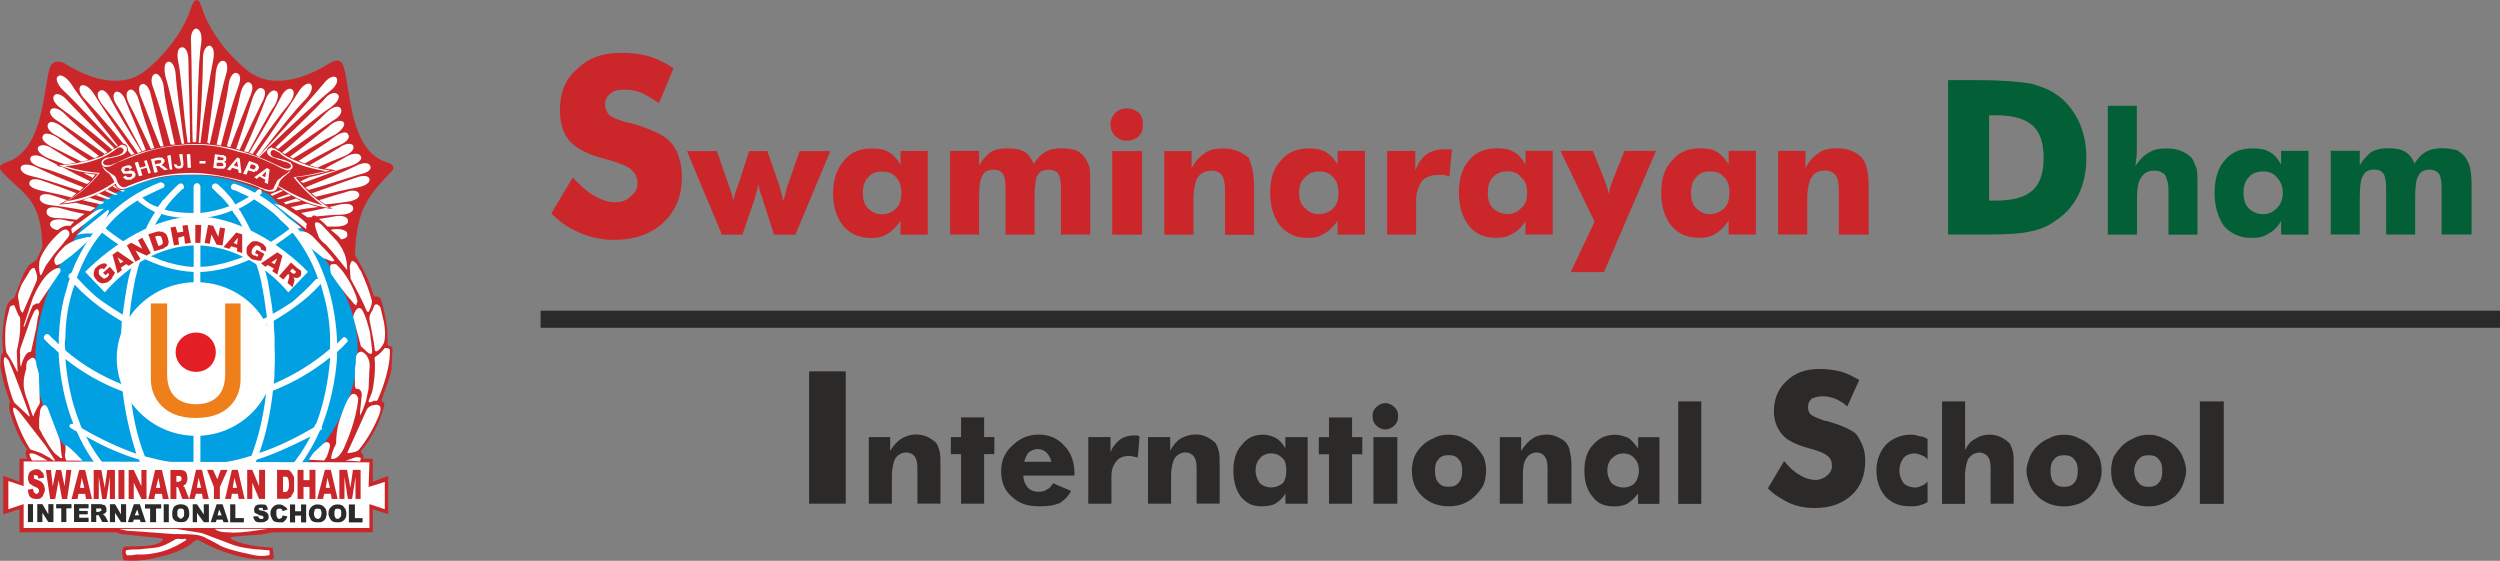 <svg xmlns="http://www.w3.org/2000/svg" xmlns:xlink="http://www.w3.org/1999/xlink" xml:space="preserve" width="29.379mm" height="6.59mm" style="shape-rendering:geometricPrecision; text-rendering:geometricPrecision; image-rendering:optimizeQuality; fill-rule:evenodd; clip-rule:evenodd" viewBox="0 0 29.379 6.59">
 <rect x="0" y="0" width="29.379" height="6.59" fill="#808080" stroke="none"/>
 <defs>
  <style type="text/css">
   <![CDATA[
    .fil4 {fill:#00A0E3}
    .fil1 {fill:#035F36}
    .fil2 {fill:#2B2A29}
    .fil0 {fill:#CB272B}
    .fil5 {fill:#E31E24}
    .fil6 {fill:#EF7F1A}
    .fil3 {fill:#FEFEFE}
   ]]>
  </style>
 </defs>
 <g id="Layer_x0020_1">
  <g id="_233313472">
   <g>
    <path id="_255804440" class="fil0" d="M6.729 2.086c0.09,0.09 0.171,0.171 0.251,0.211 0.08,0.05 0.161,0.08 0.251,0.08 0.07,0 0.131,-0.02 0.181,-0.07 0.05,-0.04 0.08,-0.09 0.08,-0.15 0,-0.07 -0.03,-0.12 -0.07,-0.161 -0.04,-0.04 -0.141,-0.08 -0.281,-0.12 -0.211,-0.05 -0.351,-0.12 -0.441,-0.211 -0.08,-0.09 -0.12,-0.211 -0.12,-0.371 0,-0.201 0.06,-0.361 0.201,-0.482 0.131,-0.13 0.301,-0.191 0.512,-0.191 0.12,0 0.231,0.01 0.331,0.04 0.1,0.03 0.201,0.08 0.291,0.141l-0.171 0.411c-0.07,-0.05 -0.14,-0.09 -0.201,-0.12 -0.07,-0.03 -0.141,-0.04 -0.201,-0.04 -0.07,0 -0.13,0.01 -0.171,0.05 -0.04,0.03 -0.06,0.07 -0.06,0.12 0,0.05 0.02,0.1 0.05,0.13 0.04,0.03 0.11,0.06 0.221,0.09l0.02 0c0.241,0.07 0.391,0.14 0.462,0.211 0.05,0.05 0.09,0.11 0.11,0.181 0.03,0.08 0.04,0.161 0.04,0.241 0,0.221 -0.07,0.401 -0.221,0.542 -0.141,0.13 -0.331,0.201 -0.582,0.201 -0.141,0 -0.271,-0.03 -0.391,-0.08 -0.12,-0.05 -0.231,-0.12 -0.341,-0.231l0.251 -0.421zm2.288 -0.311l0.15 0.431 0 0.01c0.02,0.06 0.03,0.11 0.04,0.15 0,-0.02 0.01,-0.05 0.02,-0.07 0,-0.02 0.01,-0.05 0.02,-0.09l0.15 -0.431 0.361 0 -0.411 0.983 -0.251 0 -0.141 -0.441c-0.01,-0.03 -0.02,-0.05 -0.03,-0.08 0,-0.03 -0.01,-0.05 -0.01,-0.08 -0.01,0.04 -0.02,0.09 -0.04,0.15l0 0.01 -0.15 0.441 -0.241 0 -0.411 -0.983 0.351 0 0.15 0.431c0.01,0.03 0.02,0.06 0.03,0.09 0,0.02 0.01,0.04 0.01,0.07 0.01,-0.04 0.02,-0.08 0.04,-0.14 0,-0.01 0,-0.01 0.01,-0.02l0.14 -0.431 0.211 0zm1.575 0.492c0,-0.08 -0.02,-0.141 -0.06,-0.181 -0.04,-0.05 -0.09,-0.07 -0.171,-0.07 -0.07,0 -0.12,0.02 -0.161,0.07 -0.04,0.04 -0.06,0.1 -0.06,0.181 0,0.08 0.02,0.141 0.06,0.181 0.04,0.04 0.09,0.07 0.161,0.07 0.08,0 0.131,-0.03 0.171,-0.07 0.04,-0.04 0.06,-0.1 0.06,-0.181zm0.311 -0.492l0 0.983 -0.321 0 0 -0.161c-0.05,0.07 -0.1,0.12 -0.15,0.15 -0.06,0.04 -0.131,0.05 -0.201,0.05 -0.13,0 -0.241,-0.05 -0.321,-0.14 -0.08,-0.1 -0.12,-0.231 -0.12,-0.391 0,-0.161 0.05,-0.291 0.13,-0.381 0.08,-0.1 0.191,-0.14 0.331,-0.14 0.07,0 0.14,0.01 0.191,0.04 0.05,0.03 0.1,0.08 0.141,0.15l0 -0.161 0.321 0zm1.565 0.983l0 -0.542c0,-0.08 -0.01,-0.14 -0.03,-0.171 -0.02,-0.03 -0.06,-0.05 -0.11,-0.05 -0.07,0 -0.11,0.02 -0.14,0.07 -0.02,0.04 -0.03,0.131 -0.03,0.271l0 0.421 -0.341 0 0 -0.542c0,-0.08 -0.01,-0.14 -0.03,-0.171 -0.02,-0.03 -0.06,-0.05 -0.11,-0.05 -0.06,0 -0.11,0.02 -0.131,0.07 -0.03,0.04 -0.04,0.131 -0.04,0.271l0 0.421 -0.341 0 0 -0.983 0.341 0 0 0.171c0.04,-0.07 0.09,-0.12 0.141,-0.161 0.06,-0.03 0.12,-0.04 0.191,-0.04 0.08,0 0.15,0.01 0.201,0.04 0.05,0.03 0.08,0.08 0.11,0.141 0.04,-0.06 0.08,-0.11 0.141,-0.141 0.05,-0.03 0.12,-0.04 0.191,-0.04 0.06,0 0.11,0.01 0.161,0.02 0.04,0.02 0.08,0.05 0.11,0.09 0.02,0.04 0.04,0.07 0.05,0.11 0.01,0.05 0.01,0.11 0.01,0.211l0 0.02 0 0.562 -0.341 0zm0.582 -1.294c0,-0.05 0.02,-0.1 0.06,-0.141 0.03,-0.03 0.08,-0.05 0.13,-0.05 0.06,0 0.1,0.02 0.141,0.05 0.04,0.04 0.05,0.08 0.05,0.141 0,0.05 -0.01,0.1 -0.05,0.14 -0.04,0.03 -0.08,0.05 -0.141,0.05 -0.05,0 -0.09,-0.02 -0.13,-0.05 -0.04,-0.04 -0.06,-0.09 -0.06,-0.14zm0.02 1.294l0 -0.983 0.351 0 0 0.983 -0.351 0zm0.612 0l0 -0.983 0.321 0 0 0.201c0.04,-0.08 0.1,-0.14 0.161,-0.181 0.06,-0.04 0.13,-0.05 0.211,-0.05 0.07,0 0.12,0.01 0.171,0.03 0.05,0.02 0.09,0.05 0.131,0.08 0.01,0.04 0.03,0.08 0.04,0.131 0.01,0.04 0.02,0.11 0.02,0.211l0 0.562 -0.341 0 0 -0.532c0,-0.07 -0.01,-0.131 -0.04,-0.171 -0.02,-0.03 -0.06,-0.05 -0.12,-0.05 -0.07,0 -0.13,0.03 -0.161,0.08 -0.03,0.05 -0.05,0.141 -0.05,0.261l0 0.411 -0.341 0zm2.047 -0.492c0,-0.08 -0.02,-0.141 -0.06,-0.181 -0.04,-0.05 -0.1,-0.07 -0.171,-0.07 -0.07,0 -0.12,0.02 -0.161,0.07 -0.05,0.04 -0.07,0.1 -0.07,0.181 0,0.08 0.02,0.141 0.07,0.181 0.04,0.04 0.09,0.07 0.161,0.07 0.07,0 0.13,-0.03 0.171,-0.07 0.04,-0.04 0.06,-0.1 0.06,-0.181zm0.311 -0.492l0 0.983 -0.321 0 0 -0.161c-0.05,0.07 -0.1,0.12 -0.161,0.15 -0.05,0.04 -0.12,0.05 -0.201,0.05 -0.13,0 -0.231,-0.05 -0.311,-0.14 -0.08,-0.1 -0.12,-0.231 -0.12,-0.391 0,-0.161 0.04,-0.291 0.13,-0.381 0.08,-0.1 0.191,-0.14 0.331,-0.14 0.07,0 0.13,0.01 0.191,0.04 0.05,0.03 0.1,0.08 0.141,0.15l0 -0.161 0.321 0zm0.261 0.983l0 -0.983 0.331 0 0 0.231c0.03,-0.09 0.08,-0.15 0.13,-0.191 0.06,-0.04 0.131,-0.06 0.221,-0.06 0.01,0 0.02,0 0.04,0 0.01,0 0.03,0 0.04,0l-0.03 0.321c-0.02,-0.01 -0.04,-0.01 -0.06,-0.02 -0.02,0 -0.04,0 -0.06,0 -0.09,0 -0.15,0.02 -0.201,0.07 -0.04,0.06 -0.07,0.131 -0.07,0.221l0 0.411 -0.341 0zm1.645 -0.492c0,-0.08 -0.02,-0.141 -0.07,-0.181 -0.04,-0.05 -0.09,-0.07 -0.161,-0.07 -0.07,0 -0.131,0.02 -0.171,0.07 -0.04,0.04 -0.06,0.1 -0.06,0.181 0,0.08 0.02,0.141 0.06,0.181 0.04,0.04 0.1,0.07 0.171,0.07 0.07,0 0.12,-0.03 0.161,-0.07 0.05,-0.04 0.07,-0.1 0.07,-0.181zm0.301 -0.492l0 0.983 -0.321 0 0 -0.161c-0.04,0.07 -0.09,0.12 -0.15,0.15 -0.06,0.04 -0.12,0.05 -0.201,0.05 -0.13,0 -0.241,-0.05 -0.311,-0.14 -0.08,-0.1 -0.12,-0.231 -0.12,-0.391 0,-0.161 0.04,-0.291 0.12,-0.381 0.08,-0.1 0.191,-0.14 0.331,-0.14 0.08,0 0.14,0.01 0.191,0.04 0.06,0.03 0.1,0.08 0.141,0.15l0 -0.161 0.321 0zm0.211 1.425l0.281 -0.592 -0.401 -0.833 0.381 0 0.14 0.351c0.01,0.03 0.02,0.06 0.03,0.09 0.01,0.02 0.01,0.05 0.02,0.07 0,-0.03 0.01,-0.05 0.01,-0.07 0.01,-0.03 0.02,-0.06 0.03,-0.09l0.141 -0.351 0.371 0 -0.612 1.425 -0.391 0zm1.866 -0.933c0,-0.08 -0.02,-0.141 -0.06,-0.181 -0.04,-0.05 -0.1,-0.07 -0.171,-0.07 -0.07,0 -0.12,0.02 -0.161,0.07 -0.04,0.04 -0.06,0.1 -0.06,0.181 0,0.08 0.02,0.141 0.06,0.181 0.04,0.04 0.09,0.07 0.161,0.07 0.07,0 0.13,-0.03 0.171,-0.07 0.04,-0.04 0.06,-0.1 0.06,-0.181zm0.311 -0.492l0 0.983 -0.321 0 0 -0.161c-0.05,0.07 -0.1,0.12 -0.15,0.15 -0.06,0.04 -0.13,0.05 -0.201,0.05 -0.141,0 -0.241,-0.05 -0.321,-0.14 -0.08,-0.1 -0.12,-0.231 -0.12,-0.391 0,-0.161 0.04,-0.291 0.131,-0.381 0.08,-0.1 0.191,-0.14 0.331,-0.14 0.07,0 0.141,0.01 0.191,0.04 0.05,0.03 0.1,0.08 0.14,0.15l0 -0.161 0.321 0zm0.261 0.983l0 -0.983 0.321 0 0 0.201c0.04,-0.08 0.1,-0.14 0.161,-0.181 0.06,-0.04 0.131,-0.05 0.211,-0.05 0.07,0 0.12,0.01 0.171,0.03 0.05,0.02 0.09,0.05 0.12,0.08 0.03,0.04 0.05,0.08 0.06,0.131 0.01,0.04 0.02,0.11 0.02,0.211l0 0.562 -0.351 0 0 -0.532c0,-0.07 -0.01,-0.131 -0.04,-0.171 -0.03,-0.03 -0.07,-0.05 -0.12,-0.05 -0.08,0 -0.131,0.03 -0.161,0.08 -0.03,0.05 -0.05,0.141 -0.05,0.261l0 0.411 -0.341 0z"/>
    <path id="_255804920" class="fil1" d="M22.893 2.758l0 -1.816 0.371 0c0.281,0 0.481,0.02 0.602,0.04 0.11,0.03 0.221,0.07 0.301,0.13 0.12,0.08 0.201,0.191 0.261,0.311 0.06,0.13 0.09,0.271 0.09,0.431 0,0.161 -0.03,0.301 -0.09,0.431 -0.06,0.12 -0.141,0.221 -0.261,0.301 -0.08,0.06 -0.181,0.11 -0.291,0.13 -0.12,0.03 -0.291,0.04 -0.522,0.04l-0.09 0 -0.371 0zm0.482 -0.401l0.09 0c0.191,0 0.331,-0.04 0.421,-0.12 0.09,-0.08 0.13,-0.211 0.13,-0.381 0,-0.171 -0.04,-0.301 -0.13,-0.381 -0.09,-0.08 -0.231,-0.12 -0.421,-0.12l-0.09 0 0 1.003zm1.395 0.401l0 -1.515 0.341 0 0 0.532c0,0.04 0,0.07 -0.01,0.1 0,0.03 0,0.05 -0.01,0.08 0.05,-0.07 0.1,-0.131 0.161,-0.161 0.06,-0.04 0.13,-0.05 0.211,-0.05 0.06,0 0.12,0.01 0.171,0.03 0.05,0.02 0.09,0.05 0.12,0.08 0.03,0.04 0.04,0.08 0.06,0.131 0.01,0.04 0.01,0.11 0.01,0.211l0 0.562 -0.341 0 0 -0.532c0,-0.07 -0.02,-0.131 -0.04,-0.171 -0.03,-0.03 -0.07,-0.05 -0.13,-0.05 -0.07,0 -0.12,0.03 -0.15,0.08 -0.04,0.05 -0.05,0.141 -0.05,0.261l0 0.411 -0.341 0zm2.057 -0.492c0,-0.08 -0.03,-0.141 -0.07,-0.181 -0.04,-0.05 -0.09,-0.07 -0.161,-0.07 -0.07,0 -0.13,0.02 -0.171,0.07 -0.04,0.04 -0.06,0.1 -0.06,0.181 0,0.08 0.02,0.141 0.06,0.181 0.04,0.04 0.1,0.07 0.171,0.07 0.07,0 0.12,-0.03 0.161,-0.07 0.04,-0.04 0.07,-0.1 0.07,-0.181zm0.301 -0.492l0 0.983 -0.321 0 0 -0.161c-0.04,0.07 -0.09,0.12 -0.15,0.15 -0.06,0.04 -0.12,0.05 -0.201,0.05 -0.131,0 -0.241,-0.05 -0.321,-0.14 -0.07,-0.1 -0.11,-0.231 -0.11,-0.391 0,-0.161 0.04,-0.291 0.12,-0.381 0.08,-0.1 0.191,-0.14 0.331,-0.14 0.08,0 0.141,0.01 0.191,0.04 0.06,0.03 0.1,0.08 0.14,0.15l0 -0.161 0.321 0zm1.565 0.983l0 -0.542c0,-0.08 -0.01,-0.14 -0.03,-0.171 -0.02,-0.03 -0.06,-0.05 -0.11,-0.05 -0.06,0 -0.11,0.02 -0.131,0.07 -0.03,0.04 -0.04,0.131 -0.04,0.271l0 0.421 -0.341 0 0 -0.542c0,-0.08 -0.01,-0.14 -0.03,-0.171 -0.02,-0.03 -0.05,-0.05 -0.11,-0.05 -0.06,0 -0.11,0.02 -0.13,0.07 -0.03,0.04 -0.04,0.131 -0.04,0.271l0 0.421 -0.341 0 0 -0.983 0.341 0 0 0.171c0.04,-0.07 0.09,-0.12 0.14,-0.161 0.06,-0.03 0.12,-0.04 0.191,-0.04 0.08,0 0.15,0.01 0.201,0.04 0.05,0.03 0.09,0.08 0.11,0.141 0.04,-0.06 0.08,-0.11 0.14,-0.141 0.05,-0.03 0.12,-0.04 0.191,-0.04 0.06,0 0.11,0.01 0.161,0.02 0.04,0.02 0.08,0.05 0.11,0.09 0.02,0.04 0.04,0.07 0.05,0.11 0.01,0.05 0.02,0.11 0.02,0.211l0 0.02 0 0.562 -0.351 0z"/>
    <path id="_255804368" class="fil2" d="M9.508 5.919l0 -1.555 0.431 0 0 1.555 -0.431 0zm0.702 0l0 -0.783 0.251 0 0 0.161c0.04,-0.06 0.08,-0.11 0.13,-0.141 0.05,-0.03 0.11,-0.05 0.171,-0.05 0.05,0 0.1,0.01 0.14,0.03 0.04,0.02 0.07,0.04 0.1,0.07 0.02,0.03 0.03,0.06 0.04,0.1 0.01,0.03 0.01,0.09 0.01,0.171l0 0.441 -0.271 0 0 -0.421c0,-0.06 -0.01,-0.1 -0.03,-0.13 -0.02,-0.03 -0.06,-0.05 -0.1,-0.05 -0.06,0 -0.1,0.03 -0.13,0.07 -0.02,0.04 -0.04,0.11 -0.04,0.211l0 0.321 -0.271 0zm1.084 0l0 -0.582 -0.12 0 0 -0.201 0.12 0 0 -0.231 0.271 0 0 0.231 0.12 0 0 0.201 -0.12 0 0 0.582 -0.271 0zm1.063 -0.492c-0.01,-0.04 -0.03,-0.08 -0.06,-0.11 -0.02,-0.02 -0.06,-0.04 -0.1,-0.04 -0.05,0 -0.08,0.02 -0.11,0.04 -0.02,0.03 -0.04,0.06 -0.05,0.11l0.321 0zm0.271 0.161l-0.602 0c0,0.06 0.02,0.1 0.05,0.141 0.03,0.03 0.07,0.05 0.13,0.05 0.04,0 0.08,-0.01 0.1,-0.03 0.03,-0.01 0.05,-0.04 0.07,-0.07l0.211 0.09c-0.03,0.06 -0.07,0.1 -0.13,0.141 -0.07,0.03 -0.141,0.04 -0.241,0.04 -0.131,0 -0.241,-0.03 -0.321,-0.11 -0.09,-0.07 -0.13,-0.181 -0.13,-0.301 0,-0.12 0.04,-0.221 0.13,-0.301 0.08,-0.08 0.181,-0.131 0.311,-0.131 0.131,0 0.231,0.05 0.301,0.131 0.08,0.08 0.12,0.191 0.12,0.331l0 0.02zm0.161 0.331l0 -0.783 0.261 0 0 0.181c0.02,-0.06 0.06,-0.11 0.11,-0.15 0.04,-0.03 0.1,-0.05 0.171,-0.05 0.01,0 0.02,0 0.03,0 0.01,0 0.02,0.01 0.03,0.01l-0.02 0.251c-0.02,-0.01 -0.04,-0.01 -0.05,-0.01 -0.02,-0.01 -0.03,-0.01 -0.05,-0.01 -0.07,0 -0.12,0.02 -0.15,0.06 -0.04,0.05 -0.06,0.1 -0.06,0.181l0 0.321 -0.271 0zm0.702 0l0 -0.783 0.261 0 0 0.161c0.03,-0.06 0.07,-0.11 0.12,-0.141 0.05,-0.03 0.11,-0.05 0.181,-0.05 0.05,0 0.09,0.01 0.13,0.03 0.04,0.02 0.07,0.04 0.1,0.07 0.02,0.03 0.03,0.06 0.04,0.1 0.01,0.03 0.01,0.09 0.01,0.171l0 0.441 -0.271 0 0 -0.421c0,-0.06 -0.01,-0.1 -0.03,-0.13 -0.02,-0.03 -0.06,-0.05 -0.1,-0.05 -0.06,0 -0.1,0.03 -0.13,0.07 -0.02,0.04 -0.04,0.11 -0.04,0.211l0 0.321 -0.271 0zm1.625 -0.391c0,-0.06 -0.01,-0.11 -0.04,-0.14 -0.04,-0.04 -0.08,-0.06 -0.141,-0.06 -0.05,0 -0.1,0.02 -0.13,0.06 -0.03,0.03 -0.05,0.08 -0.05,0.14 0,0.06 0.02,0.11 0.05,0.15 0.03,0.03 0.08,0.05 0.13,0.05 0.06,0 0.1,-0.02 0.141,-0.05 0.03,-0.04 0.04,-0.09 0.04,-0.15zm0.251 -0.391l0 0.783 -0.261 0 0 -0.12c-0.03,0.05 -0.07,0.09 -0.12,0.12 -0.04,0.02 -0.1,0.03 -0.161,0.03 -0.1,0 -0.171,-0.03 -0.241,-0.11 -0.06,-0.08 -0.09,-0.181 -0.09,-0.311 0,-0.12 0.03,-0.231 0.1,-0.301 0.06,-0.08 0.141,-0.12 0.251,-0.12 0.06,0 0.11,0.02 0.15,0.04 0.05,0.03 0.08,0.07 0.11,0.12l0 -0.131 0.261 0zm0.251 0.783l0 -0.582 -0.12 0 0 -0.201 0.12 0 0 -0.231 0.271 0 0 0.231 0.12 0 0 0.201 -0.12 0 0 0.582 -0.271 0zm0.512 -1.033c0,-0.04 0.01,-0.07 0.04,-0.1 0.03,-0.03 0.07,-0.05 0.11,-0.05 0.04,0 0.08,0.02 0.11,0.05 0.03,0.03 0.04,0.06 0.04,0.1 0,0.05 -0.01,0.08 -0.04,0.11 -0.03,0.03 -0.07,0.05 -0.11,0.05 -0.04,0 -0.08,-0.02 -0.11,-0.05 -0.03,-0.03 -0.04,-0.06 -0.04,-0.11zm0.01 1.033l0 -0.783 0.281 0 0 0.783 -0.281 0zm1.043 -0.391c0,-0.05 -0.01,-0.1 -0.04,-0.13 -0.03,-0.04 -0.07,-0.05 -0.12,-0.05 -0.05,0 -0.09,0.01 -0.12,0.05 -0.03,0.03 -0.04,0.08 -0.04,0.13 0,0.06 0.01,0.11 0.04,0.141 0.03,0.04 0.07,0.05 0.12,0.05 0.05,0 0.09,-0.01 0.12,-0.05 0.03,-0.03 0.04,-0.08 0.04,-0.141zm0.281 0c0,0.06 -0.01,0.11 -0.03,0.171 -0.03,0.05 -0.06,0.09 -0.1,0.13 -0.04,0.04 -0.09,0.07 -0.14,0.09 -0.05,0.02 -0.11,0.03 -0.171,0.03 -0.06,0 -0.11,-0.01 -0.171,-0.03 -0.05,-0.02 -0.1,-0.05 -0.14,-0.09 -0.04,-0.04 -0.07,-0.08 -0.09,-0.13 -0.02,-0.05 -0.03,-0.11 -0.03,-0.171 0,-0.05 0.01,-0.11 0.03,-0.161 0.02,-0.05 0.05,-0.09 0.09,-0.13 0.04,-0.04 0.09,-0.07 0.14,-0.09 0.05,-0.03 0.11,-0.04 0.171,-0.04 0.06,0 0.12,0.01 0.171,0.04 0.05,0.02 0.1,0.05 0.14,0.09 0.04,0.04 0.07,0.08 0.1,0.13 0.02,0.05 0.03,0.11 0.03,0.161zm0.161 0.391l0 -0.783 0.251 0 0 0.161c0.04,-0.06 0.08,-0.11 0.13,-0.141 0.04,-0.03 0.1,-0.05 0.171,-0.05 0.05,0 0.09,0.01 0.13,0.03 0.04,0.02 0.08,0.04 0.1,0.07 0.02,0.03 0.04,0.06 0.04,0.1 0.01,0.03 0.02,0.09 0.02,0.171l0 0.441 -0.281 0 0 -0.421c0,-0.06 -0.01,-0.1 -0.03,-0.13 -0.02,-0.03 -0.05,-0.05 -0.1,-0.05 -0.05,0 -0.1,0.03 -0.12,0.07 -0.03,0.04 -0.04,0.11 -0.04,0.211l0 0.321 -0.271 0zm1.635 -0.391c0,-0.06 -0.02,-0.11 -0.05,-0.14 -0.03,-0.04 -0.08,-0.06 -0.13,-0.06 -0.06,0 -0.1,0.02 -0.141,0.06 -0.03,0.03 -0.05,0.08 -0.05,0.14 0,0.06 0.02,0.11 0.05,0.15 0.04,0.03 0.08,0.05 0.141,0.05 0.05,0 0.1,-0.02 0.13,-0.05 0.03,-0.04 0.05,-0.09 0.05,-0.15zm0.241 -0.391l0 0.783 -0.251 0 0 -0.12c-0.04,0.05 -0.08,0.09 -0.13,0.12 -0.04,0.02 -0.09,0.03 -0.15,0.03 -0.11,0 -0.191,-0.03 -0.251,-0.11 -0.07,-0.08 -0.1,-0.181 -0.1,-0.311 0,-0.12 0.03,-0.231 0.1,-0.301 0.07,-0.08 0.15,-0.12 0.261,-0.12 0.06,0 0.11,0.02 0.161,0.04 0.04,0.03 0.07,0.07 0.11,0.12l0 -0.131 0.251 0zm0.221 0.783l0 -1.204 0.271 0 0 1.204 -0.271 0zm1.244 -0.502c0.06,0.07 0.12,0.13 0.181,0.161 0.06,0.04 0.13,0.06 0.191,0.06 0.05,0 0.1,-0.02 0.13,-0.05 0.04,-0.03 0.06,-0.07 0.06,-0.11 0,-0.06 -0.02,-0.1 -0.05,-0.12 -0.03,-0.03 -0.1,-0.06 -0.211,-0.09 -0.15,-0.04 -0.261,-0.09 -0.321,-0.161 -0.06,-0.07 -0.1,-0.161 -0.1,-0.271 0,-0.15 0.05,-0.271 0.15,-0.361 0.1,-0.1 0.231,-0.141 0.391,-0.141 0.08,0 0.161,0.01 0.241,0.03 0.08,0.02 0.15,0.06 0.221,0.1l-0.141 0.311c-0.04,-0.04 -0.09,-0.07 -0.14,-0.09 -0.05,-0.02 -0.1,-0.03 -0.15,-0.03 -0.05,0 -0.09,0.01 -0.131,0.03 -0.03,0.03 -0.04,0.06 -0.04,0.1 0,0.03 0.01,0.07 0.04,0.09 0.03,0.02 0.08,0.04 0.161,0.07l0.02 0c0.171,0.05 0.281,0.1 0.341,0.15 0.03,0.04 0.06,0.09 0.08,0.141 0.02,0.05 0.03,0.11 0.03,0.181 0,0.161 -0.05,0.301 -0.161,0.401 -0.11,0.1 -0.251,0.15 -0.431,0.15 -0.11,0 -0.211,-0.02 -0.301,-0.06 -0.08,-0.04 -0.171,-0.09 -0.251,-0.171l0.191 -0.321zm1.685 -0.02c-0.02,-0.03 -0.05,-0.04 -0.07,-0.05 -0.03,-0.01 -0.05,-0.02 -0.08,-0.02 -0.06,0 -0.1,0.02 -0.13,0.05 -0.03,0.04 -0.05,0.09 -0.05,0.15 0,0.06 0.02,0.11 0.05,0.15 0.03,0.03 0.08,0.05 0.141,0.05 0.02,0 0.05,-0.01 0.07,-0.02 0.03,-0.01 0.05,-0.03 0.07,-0.05l0 0.241c-0.03,0.02 -0.06,0.03 -0.1,0.04 -0.03,0.01 -0.06,0.01 -0.1,0.01 -0.12,0 -0.211,-0.03 -0.291,-0.11 -0.07,-0.08 -0.11,-0.181 -0.11,-0.311 0,-0.12 0.04,-0.221 0.11,-0.301 0.08,-0.08 0.181,-0.12 0.301,-0.12 0.04,0 0.07,0.01 0.1,0.02 0.04,0 0.07,0.02 0.09,0.03l0 0.241zm0.171 0.522l0 -1.204 0.271 0 0 0.421c0,0.03 0,0.06 0,0.08 0,0.02 0,0.05 0,0.07 0.03,-0.06 0.07,-0.11 0.12,-0.13 0.04,-0.03 0.1,-0.05 0.171,-0.05 0.05,0 0.09,0.01 0.13,0.03 0.04,0.02 0.07,0.04 0.1,0.07 0.02,0.03 0.03,0.06 0.04,0.1 0.01,0.03 0.01,0.09 0.01,0.171l0 0.441 -0.271 0 0 -0.421c0,-0.06 -0.01,-0.1 -0.03,-0.13 -0.02,-0.03 -0.06,-0.05 -0.1,-0.05 -0.06,0 -0.1,0.03 -0.131,0.07 -0.02,0.04 -0.04,0.11 -0.04,0.211l0 0.321 -0.271 0zm1.595 -0.391c0,-0.05 -0.01,-0.1 -0.04,-0.13 -0.03,-0.04 -0.07,-0.05 -0.12,-0.05 -0.05,0 -0.09,0.01 -0.12,0.05 -0.03,0.03 -0.04,0.08 -0.04,0.13 0,0.06 0.01,0.11 0.04,0.141 0.03,0.04 0.07,0.05 0.12,0.05 0.05,0 0.09,-0.01 0.12,-0.05 0.03,-0.03 0.04,-0.08 0.04,-0.141zm0.281 0c0,0.06 -0.01,0.11 -0.04,0.171 -0.02,0.05 -0.05,0.09 -0.09,0.13 -0.04,0.04 -0.09,0.07 -0.141,0.09 -0.06,0.02 -0.11,0.03 -0.171,0.03 -0.06,0 -0.12,-0.01 -0.171,-0.03 -0.05,-0.02 -0.1,-0.05 -0.141,-0.09 -0.04,-0.04 -0.07,-0.08 -0.09,-0.13 -0.02,-0.05 -0.04,-0.11 -0.04,-0.171 0,-0.05 0.02,-0.11 0.04,-0.161 0.02,-0.05 0.05,-0.09 0.09,-0.13 0.04,-0.04 0.09,-0.07 0.141,-0.09 0.05,-0.03 0.11,-0.04 0.171,-0.04 0.06,0 0.12,0.01 0.171,0.04 0.05,0.02 0.1,0.05 0.141,0.09 0.04,0.04 0.07,0.08 0.1,0.13 0.02,0.05 0.03,0.11 0.03,0.161zm0.712 0c0,-0.05 -0.01,-0.1 -0.04,-0.13 -0.03,-0.04 -0.07,-0.05 -0.12,-0.05 -0.05,0 -0.09,0.01 -0.12,0.05 -0.03,0.03 -0.05,0.08 -0.05,0.13 0,0.06 0.02,0.11 0.05,0.141 0.03,0.04 0.07,0.05 0.12,0.05 0.05,0 0.09,-0.01 0.12,-0.05 0.03,-0.03 0.04,-0.08 0.04,-0.141zm0.281 0c0,0.06 -0.02,0.11 -0.04,0.171 -0.02,0.05 -0.05,0.09 -0.09,0.13 -0.05,0.04 -0.09,0.07 -0.15,0.09 -0.05,0.02 -0.1,0.03 -0.161,0.03 -0.06,0 -0.12,-0.01 -0.171,-0.03 -0.05,-0.02 -0.1,-0.05 -0.14,-0.09 -0.04,-0.04 -0.07,-0.08 -0.1,-0.13 -0.02,-0.05 -0.03,-0.11 -0.03,-0.171 0,-0.05 0.01,-0.11 0.03,-0.161 0.03,-0.05 0.06,-0.09 0.1,-0.13 0.04,-0.04 0.09,-0.07 0.14,-0.09 0.05,-0.03 0.11,-0.04 0.171,-0.04 0.06,0 0.11,0.01 0.171,0.04 0.05,0.02 0.1,0.05 0.14,0.09 0.04,0.04 0.07,0.08 0.09,0.13 0.02,0.05 0.04,0.11 0.04,0.161zm0.161 0.391l0 -1.204 0.281 0 0 1.204 -0.281 0z"/>
    <rect id="_255804680" class="fil2" x="6.353" y="3.651" width="23.026" height="0.201"/>
   </g>
   <g>
    <path id="_255804944" class="fil3" d="M0.238 2.102c-0.04,-0.04 -0.09,-0.07 -0.13,-0.12 0,0 0.01,0 0.01,0 0.391,-0.13 0.462,-0.642 0.502,-0.933 0.02,-0.131 0.04,-0.211 0.05,-0.251 0.191,0.12 0.442,0.231 0.682,0.231 0.15,0 0.291,-0.04 0.421,-0.141 0.201,-0.161 0.431,-0.421 0.542,-0.712 0.1,0.291 0.331,0.552 0.532,0.712 0.13,0.1 0.271,0.141 0.421,0.141 0.251,0 0.492,-0.11 0.682,-0.231 0.01,0.04 0.03,0.12 0.05,0.251 0.04,0.291 0.11,0.803 0.502,0.933 0,0 0.01,0 0.01,0 0,0 0,0.01 -0.01,0.01 -0.221,0.241 -0.381,0.421 -0.421,0.883 -0.04,-0.01 -0.02,0.01 -0.05,-0.03 -0.04,-0.05 -0.11,-0.09 -0.181,-0.171 -0.03,-0.03 -0.04,-0.03 -0.11,-0.1 -0.02,-0.01 -0.03,-0.03 -0.05,-0.03 -0.03,0.01 -0.04,0.07 -0.07,0.06 -0.742,-0.592 -1.706,-0.813 -2.779,0.06 -0.05,-0.01 -0.1,0.01 -0.141,0.04 -0.04,0.03 -0.04,0.02 -0.1,0.08 -0.04,-0.371 -0.191,-0.522 -0.361,-0.682z"/>
    <path id="_255804848" class="fil0" d="M4.572 4.068c-0.01,-0.01 -0.02,-0.02 -0.02,-0.03 0.01,-0.03 0,-0.06 0,-0.09 0,-0.03 0,-0.05 0,-0.08 -0.02,-0.13 -0.04,-0.251 -0.08,-0.361 -0.02,-0.02 -0.05,-0.03 -0.07,-0.02 -0.02,-0.03 -0.03,-0.07 -0.04,-0.1 -0.04,-0.131 -0.12,-0.271 -0.191,-0.391 0.02,-0.562 0.171,-0.702 0.411,-0.963 0.07,-0.06 0.05,-0.1 -0.05,-0.13 -0.421,-0.141 -0.411,-0.843 -0.492,-1.114 -0.02,-0.06 -0.05,-0.11 -0.161,-0.05 -0.281,0.181 -0.682,0.321 -0.973,0.09 -0.221,-0.181 -0.452,-0.462 -0.542,-0.762 0,0 -0.01,-0.01 -0.01,-0.02 -0.01,-0.06 -0.07,-0.06 -0.09,0 -0.01,0.01 -0.01,0.02 -0.01,0.02 -0.09,0.301 -0.321,0.582 -0.542,0.762 -0.291,0.231 -0.682,0.09 -0.963,-0.09 -0.1,-0.04 -0.15,0 -0.171,0.08 -0.07,0.281 -0.08,0.943 -0.492,1.084 -0.1,0.03 -0.11,0.07 -0.05,0.13 0.251,0.261 0.452,0.311 0.462,0.873 -0.02,0.05 -0.05,0.1 -0.07,0.15 -0.03,0.02 -0.06,0.04 -0.09,0.06l-0.06 0.1 -0.11 0.281c-0.01,0.01 -0.02,0.01 -0.03,0.02 -0.04,0.03 -0.06,0.07 -0.07,0.12 -0.02,0.09 -0.03,0.191 -0.04,0.281 0.01,0.01 0,0.02 0,0.03 0,0.06 0,0.12 0.01,0.171 0,0.02 -0.01,0.04 -0.02,0.05 -0.01,0.03 -0.01,0.09 -0.01,0.09 -0.01,0.03 0,0.05 0,0.07 0.02,0.09 0.03,0.181 0.07,0.271 0,0 0,0 0,0.01l0.04 0.11c0,0.01 -0.01,0.02 -0.01,0.03 0,0.03 0,0.07 0.01,0.1 0.05,0.15 0.1,0.301 0.201,0.431 -0.01,0.02 -0.02,0.03 -0.02,0.05 0.01,0.02 0.01,0.04 0.02,0.06l-0.09 0 0 0.271 -0.191 -0.07 0 0.452 0.191 -0.06 0 0.271 1.124 0c0.02,0 0.04,0.01 0.06,0.02l0.481 0.05c0,0 0.01,0.01 0.02,0.01 0.01,0 0,0.01 -0.01,0.02 -0.04,0.05 -0.181,0.06 -0.181,0.06l-0.261 0.01 -0.01 0.01c-0.02,0.03 -0.02,0.07 -0.01,0.1 0,0.02 0,0.04 0.02,0.05 0.12,0.01 0.251,0 0.371,-0.03 0.131,-0.03 0.271,-0.07 0.381,-0.141 0.04,-0.02 0.06,-0.06 0.11,-0.07 0.181,0.1 0.361,0.171 0.562,0.211 0.1,0.02 0.191,0.02 0.291,0.02 0.01,0 0.03,0 0.04,-0.02l-0.01 -0.11c0,-0.01 -0.02,-0.01 -0.03,-0.01 -0.15,-0.01 -0.301,-0.03 -0.442,-0.09 0,0 -0.03,-0.01 -0.02,-0.03 0,-0.01 0.301,-0.03 0.301,-0.03 0.06,0 0.131,-0.02 0.201,-0.03l1.164 0 0 -0.271 0.181 0.06 0 -0.452 -0.181 0.07 0 -0.271 -0.11 0c0,-0.01 0,-0.02 0,-0.03 0,-0.02 -0.03,-0.04 -0.03,-0.06 0.13,-0.15 0.221,-0.331 0.271,-0.522 0.01,-0.01 0.01,-0.05 -0.03,-0.07 0.04,-0.13 0.1,-0.251 0.12,-0.381l0.01 -0.231c0,-0.02 -0.02,-0.03 -0.04,-0.03z"/>
    <path id="_255805040" class="fil4" d="M1.181 2.373c0,0 0.873,-0.652 1.976,-0.09 0,0 0.622,0.552 0.853,1.104 0,0 0.582,0.843 -0.271,1.916 -0.772,0.993 -2.819,0.11 -2.819,0.11 0,0 -1.294,-1.053 0.261,-3.04z"/>
    <path id="_255804800" class="fil3" d="M4.081 3.175c-0.08,-0.1 -0.161,-0.201 -0.251,-0.301 -0.03,-0.02 -0.06,-0.05 -0.08,-0.08 -0.01,-0.03 -0.07,-0.161 -0.04,-0.181l0.02 0c0.04,0.01 0.06,0.04 0.08,0.06l0.15 0.161c0.03,0.04 0.06,0.08 0.08,0.131 0.03,0.06 0.04,0.14 0.04,0.211z"/>
    <path id="_255804608" class="fil3" d="M3.86 2.974c0.02,0.02 0.07,0.08 0.07,0.09 -0.01,0.01 -0.04,0.01 -0.05,0 0,0 -0.07,-0.03 -0.08,-0.03 -0.09,-0.07 -0.181,-0.141 -0.261,-0.221 -0.02,-0.02 -0.04,-0.03 -0.05,-0.06 0,-0.01 0,-0.02 0.01,-0.03 0.02,0 0.05,-0.01 0.07,0 0.04,0 0.07,0.03 0.1,0.05l0.191 0.201z"/>
    <path id="_255803720" class="fil3" d="M3.599 2.653c0,0.01 0,0.03 0,0.04l-0.381 -0.301c0.04,0.01 0.09,0.02 0.12,0.04l0.12 0.08c0.05,0.03 0.1,0.07 0.15,0.12 0,0.01 -0.01,0.01 -0.01,0.02z"/>
    <path id="_255804104" class="fil3" d="M3.288 2.483l0.251 0.191c-0.01,0.01 -0.01,0.01 -0.02,0.01 -0.03,0 -0.06,0 -0.09,0.01l-0.01 -0.01c-0.01,0 -0.02,-0.01 -0.02,-0.01 -0.05,-0.04 -0.1,-0.08 -0.141,-0.13 -0.02,-0.02 -0.05,-0.05 -0.05,-0.09 0.03,0.01 0.06,0.02 0.08,0.03z"/>
    <path id="_255804152" class="fil3" d="M1.281 2.473c0,0.02 -0.01,0.03 -0.01,0.04 -0.04,0.09 -0.11,0.161 -0.181,0.231l-0.07 0c-0.05,0 -0.09,0.01 -0.12,0.02l0.371 -0.301c0,0 0,0.01 0.01,0.01z"/>
    <path id="_255803936" class="fil3" d="M0.85 2.744c-0.01,-0.01 0,-0.02 -0.01,-0.03 0,-0.01 0,-0.02 0,-0.03 0.05,-0.04 0.1,-0.07 0.15,-0.11l0.11 -0.08c0.04,-0.03 0.08,-0.04 0.12,-0.04l-0.371 0.291z"/>
    <path id="_255803912" class="fil3" d="M0.91 2.814c0.04,-0.01 0.08,-0.02 0.12,-0.03 0.01,0 0.02,0 0.03,0.01l-0.01 0.02c-0.09,0.09 -0.191,0.181 -0.291,0.251l-0.04 0.03c-0.02,0.01 -0.04,0.02 -0.06,0.02 -0.01,-0.01 -0.02,-0.03 -0.02,-0.04 0,-0.02 0,-0.03 0.01,-0.05 0.03,-0.05 0.07,-0.09 0.11,-0.131 0.05,-0.04 0.1,-0.06 0.15,-0.08z"/>
    <path id="_255804128" class="fil3" d="M0.469 3.045c0.05,-0.12 0.131,-0.221 0.231,-0.311 0.02,-0.02 0.06,-0.05 0.09,-0.03 0.03,0.02 0.03,0.04 0.02,0.07 -0.02,0.03 -0.05,0.06 -0.07,0.09 -0.04,0.05 -0.08,0.09 -0.11,0.131l-0.08 0.11c-0.03,0.04 -0.06,0.131 -0.07,0.131 -0.02,-0.01 -0.03,-0.131 -0.01,-0.191z"/>
    <path id="_255804200" class="fil3" d="M3.178 2.252c0.02,0 0.04,0 0.05,-0.01 0.02,-0.01 0.03,-0.03 0.03,-0.04l0 -0.01 0.01 0c0.221,0.161 0.421,0.231 0.602,0.251 -0.171,-0.11 -0.271,-0.201 -0.391,-0.351l0 -0.01 0.01 0c0.11,-0.01 0.271,-0.04 0.391,-0.08 -0.181,-0.02 -0.301,-0.07 -0.421,-0.12 -0.07,-0.03 -0.12,-0.06 -0.13,-0.07 -0.01,-0.01 -0.02,-0.02 -0.03,-0.02 -0.01,-0.01 -0.01,-0.01 -0.01,-0.01 -0.01,-0.01 -0.01,-0.01 -0.02,-0.01 -0.02,-0.02 -0.04,-0.03 -0.07,-0.03 0,0 0,-0.01 0,-0.01 -0.03,0 -0.06,0.03 -0.06,0.05l0 0c0,0.03 0.02,0.06 0.1,0.08 0.02,0.01 0.04,0.02 0.06,0.02 0.02,0.01 0.04,0.02 0.06,0.02 0.05,0.02 0.06,0.03 0.06,0.05 0,0.02 -0.02,0.03 -0.04,0.03 0,0 -0.03,0 -0.05,-0.01 -0.03,-0.01 -0.221,-0.1 -0.221,-0.1 -0.171,-0.07 -0.371,-0.131 -0.502,-0.15 -0.1,-0.02 -0.201,-0.03 -0.281,-0.03 -0.01,0 -0.02,0 -0.03,0 -0.131,0 -0.311,0.02 -0.482,0.06 -0.1,0.02 -0.191,0.05 -0.291,0.09 0,0 -0.13,0.06 -0.15,0.07 -0.01,0 -0.06,0.03 -0.09,0.03 0,0 -0.01,0 -0.02,0 -0.03,0 -0.05,-0.01 -0.05,-0.03 0,-0.02 0.01,-0.03 0.06,-0.05 0.01,0 0.161,-0.03 0.181,-0.05 0.03,-0.02 0.04,-0.04 0.04,-0.06 0,-0.03 -0.03,-0.05 -0.05,-0.05 -0.01,0 -0.02,0 -0.02,0 -0.02,0.01 -0.03,0.02 -0.06,0.04 -0.01,0 -0.02,0.01 -0.03,0.01 -0.06,0.05 -0.07,0.05 -0.12,0.07l0 0.01c-0.141,0.05 -0.321,0.1 -0.522,0.11 0.161,0.06 0.301,0.09 0.452,0.1l0.01 0 -0.01 0.01c-0.11,0.14 -0.241,0.251 -0.411,0.341 0.201,-0.02 0.421,-0.09 0.622,-0.231l0 0 0.01 0c0,0.04 0.04,0.06 0.08,0.06l0 0c0.02,0 0.09,-0.03 0.1,-0.03 0.09,-0.04 0.161,-0.06 0.251,-0.09 0.15,-0.04 0.291,-0.05 0.452,-0.05 0.01,0 0.02,0 0.03,0 0.141,0 0.271,0.01 0.401,0.04 0.13,0.03 0.271,0.07 0.361,0.11 0.01,0.01 0.02,0.01 0.03,0.02 0.02,0 0.03,0.01 0.05,0.02 0.04,0.01 0.05,0.01 0.06,0.01l0 0z"/>
    <path id="_255804272" class="fil0" d="M3.118 2.222c-0.01,0 -0.02,-0.01 -0.03,-0.01 -0.06,-0.02 -0.12,-0.05 -0.181,-0.07 -0.09,-0.03 -0.181,-0.05 -0.241,-0.06 -0.12,-0.03 -0.291,-0.05 -0.401,-0.05 -0.331,0 -0.562,0.07 -0.752,0.15 -0.02,0.01 -0.04,0.02 -0.06,0.02 -0.01,0 -0.04,-0.01 -0.06,-0.04 -0.02,-0.03 -0.02,-0.06 -0.04,-0.09 -0.02,-0.02 -0.05,-0.03 -0.07,-0.05 -0.02,-0.01 -0.04,-0.03 -0.06,-0.05 -0.01,-0.01 -0.02,-0.01 -0.03,-0.02 0.02,0.02 0.03,0.04 0.05,0.06 0.01,0.01 0.03,0.02 0.05,0.04 0.01,0.02 0.04,0.05 0.05,0.09 -0.171,0.12 -0.361,0.191 -0.552,0.221 0.141,-0.08 0.281,-0.201 0.381,-0.331 -0.131,-0.01 -0.251,-0.03 -0.411,-0.08 0.141,-0.01 0.281,-0.04 0.411,-0.09 0.1,-0.04 0.12,-0.06 0.181,-0.1 0.02,-0.02 0.04,-0.03 0.06,-0.03 0.02,0 0.04,0.02 0.04,0.03 0,0.02 -0.01,0.05 -0.09,0.07 -0.04,0.01 -0.07,0.02 -0.11,0.02 -0.05,0.02 -0.06,0.04 -0.06,0.06 0,0.03 0.02,0.05 0.05,0.05 0.05,0 0.06,-0.01 0.13,-0.05 0.04,-0.01 0.161,-0.07 0.351,-0.13 0.201,-0.06 0.391,-0.08 0.582,-0.08 0.141,0 0.301,0.02 0.492,0.08 0.141,0.03 0.251,0.07 0.421,0.15 0.04,0.02 0.11,0.06 0.15,0.07 0.05,0 0.07,-0.02 0.07,-0.05 0,-0.01 -0.01,-0.02 -0.02,-0.04 0,0 -0.02,-0.01 -0.07,-0.03 -0.04,-0.01 -0.08,-0.02 -0.12,-0.03 -0.04,-0.01 -0.05,-0.04 -0.05,-0.05 0,-0.02 0.01,-0.04 0.04,-0.04 0.02,0.01 0.04,0.02 0.06,0.03 0.05,0.05 0.1,0.07 0.171,0.11 0.1,0.05 0.211,0.08 0.381,0.11 -0.09,0.02 -0.271,0.06 -0.381,0.07 0.1,0.13 0.231,0.251 0.341,0.331 -0.15,-0.04 -0.321,-0.11 -0.522,-0.231 0.01,-0.02 0.01,-0.03 0.02,-0.05 0.02,-0.04 0.07,-0.07 0.09,-0.09 0.02,-0.01 0.03,-0.03 0.04,-0.05 0,0.01 -0.01,0.01 -0.02,0.02 -0.01,0.01 -0.03,0.03 -0.05,0.04 -0.01,0.01 -0.04,0.02 -0.05,0.04 -0.04,0.02 -0.04,0.03 -0.06,0.07 -0.02,0.03 -0.02,0.05 -0.03,0.06 -0.02,0.01 -0.03,0.01 -0.04,0.01 -0.02,0 -0.03,0 -0.05,-0.01z"/>
    <path id="_255803600" class="fil3" d="M1.091 2.092c0.01,-0.02 0.02,-0.03 0.03,-0.04 0,0 -0.09,-0.01 -0.141,-0.02 0.05,0.03 0.07,0.03 0.11,0.06z"/>
    <path id="_255803552" class="fil3" d="M1.342 2.172c-0.01,0.01 -0.01,0.02 -0.02,0.02 0.04,0.02 0.08,0.04 0.12,0.06 0.01,0 0.02,-0.01 0.03,-0.01 -0.01,0 -0.02,-0.01 -0.03,-0.01 -0.04,0.01 -0.07,-0.02 -0.1,-0.06z"/>
    <path id="_255803528" class="fil3" d="M3.057 1.841c0.02,-0.03 0.05,-0.05 0.08,-0.08 0,-0.01 0.01,-0.03 0.03,-0.04 0.251,-0.241 0.552,-0.522 0.712,-0.652 0.08,-0.06 0.1,-0.13 0.07,-0.161 -0.03,-0.02 -0.09,0 -0.15,0.08 -0.15,0.18 -0.512,0.582 -0.762,0.853 0.01,0 0.01,0 0.02,0z"/>
    <path id="_255802784" class="fil3" d="M3.589 2.202c0.01,0.01 0.02,0.02 0.04,0.03 0.241,-0.07 0.462,-0.141 0.592,-0.181 0.1,-0.02 0.15,-0.06 0.13,-0.1 -0.01,-0.04 -0.08,-0.05 -0.171,0 -0.12,0.06 -0.341,0.15 -0.592,0.251z"/>
    <path id="_255803408" class="fil3" d="M0.94 2.242c0.02,-0.02 0.03,-0.03 0.04,-0.04 -0.231,-0.09 -0.441,-0.181 -0.562,-0.241 -0.09,-0.04 -0.161,-0.03 -0.171,0 -0.02,0.04 0.03,0.09 0.13,0.11 0.131,0.03 0.341,0.1 0.562,0.171z"/>
    <path id="_255803384" class="fil3" d="M3.81 1.169c-0.11,0.12 -0.351,0.351 -0.572,0.562 0.01,0.01 0.03,0.02 0.03,0.02 0.241,-0.201 0.482,-0.401 0.622,-0.492 0.08,-0.06 0.11,-0.12 0.08,-0.15 -0.03,-0.03 -0.1,-0.02 -0.161,0.06z"/>
    <path id="_255803024" class="fil3" d="M1.372 1.72c0,0 0.01,-0.01 0.01,-0.01 -0.201,-0.261 -0.452,-0.572 -0.552,-0.732 -0.06,-0.08 -0.12,-0.11 -0.15,-0.08 -0.03,0.02 -0.01,0.09 0.06,0.161 0.141,0.13 0.401,0.411 0.632,0.662z"/>
    <path id="_255803192" class="fil3" d="M0.71 1.269c0.141,0.1 0.381,0.291 0.612,0.492 0,-0.01 0,-0.01 0.01,-0.01 0,-0.01 0.01,-0.01 0.01,-0.01 -0.211,-0.211 -0.441,-0.441 -0.552,-0.562 -0.06,-0.07 -0.13,-0.09 -0.15,-0.06 -0.03,0.03 -0.01,0.09 0.07,0.15z"/>
    <path id="_255802952" class="fil3" d="M3.82 1.981c0.04,0.01 0.08,0.01 0.13,0.02 -0.09,0.02 -0.211,0.06 -0.311,0.08 -0.04,0.02 -0.07,0.03 -0.11,0.05 0.02,0.01 0.02,0.01 0.03,0.02 0.221,-0.08 0.431,-0.161 0.562,-0.201 0.09,-0.03 0.14,-0.08 0.12,-0.11 -0.01,-0.04 -0.08,-0.05 -0.171,0 -0.06,0.04 -0.15,0.08 -0.251,0.14z"/>
    <path id="_255803312" class="fil3" d="M0.489 1.971c0.12,0.03 0.321,0.11 0.532,0.191 0.02,-0.01 0.03,-0.02 0.04,-0.03 -0.12,-0.06 -0.241,-0.12 -0.331,-0.171 -0.03,0 -0.05,-0.01 -0.07,-0.02 0.01,0 0.02,0 0.02,0 -0.06,-0.03 -0.11,-0.06 -0.15,-0.08 -0.09,-0.05 -0.161,-0.04 -0.171,-0.01 -0.02,0.04 0.03,0.09 0.13,0.12z"/>
    <path id="_255803336" class="fil3" d="M3.84 1.319c-0.11,0.11 -0.311,0.291 -0.522,0.472 0,0 0.01,0.01 0.01,0.01 0.01,0 0.01,0 0.02,0.01 0.221,-0.161 0.442,-0.311 0.562,-0.391 0.09,-0.05 0.12,-0.11 0.09,-0.15 -0.02,-0.03 -0.09,-0.02 -0.161,0.05z"/>
    <path id="_255803480" class="fil3" d="M0.69 1.429c0.12,0.08 0.331,0.231 0.542,0.381 0.01,-0.01 0.02,-0.01 0.03,-0.02 -0.201,-0.171 -0.401,-0.351 -0.502,-0.452 -0.07,-0.07 -0.141,-0.08 -0.161,-0.05 -0.03,0.03 0,0.09 0.09,0.141z"/>
    <path id="_255803456" class="fil3" d="M4.171 2.092c-0.12,0.04 -0.301,0.11 -0.512,0.181 0.02,0.01 0.03,0.02 0.05,0.04 0.201,-0.05 0.371,-0.09 0.492,-0.11 0.1,-0.02 0.15,-0.06 0.141,-0.1 -0.01,-0.04 -0.08,-0.05 -0.171,-0.01z"/>
    <path id="_255802112" class="fil3" d="M3.037 1.841c0.201,-0.261 0.431,-0.552 0.562,-0.682 0.07,-0.08 0.08,-0.14 0.05,-0.171 -0.03,-0.02 -0.09,0.01 -0.14,0.09 -0.1,0.161 -0.311,0.471 -0.502,0.742 0.01,0 0.01,0.01 0.03,0.02z"/>
    <path id="_255802040" class="fil3" d="M1.061 2.483l0.06 -0.04c-0.08,-0.03 -0.161,-0.04 -0.231,-0.06 -0.06,0.01 -0.15,0.02 -0.201,0.02 0.03,-0.01 0.07,-0.04 0.1,-0.05 -0.06,-0.02 -0.11,-0.04 -0.15,-0.05 -0.1,-0.04 -0.171,-0.02 -0.171,0.02 -0.01,0.04 0.04,0.08 0.141,0.09 0.11,0.01 0.271,0.04 0.452,0.07z"/>
    <path id="_255802088" class="fil3" d="M1.452 1.69c0.03,-0.01 0.06,0.06 0.05,0.08 0.02,0.02 0.02,0.03 0.04,0.05 0.01,0 0.03,-0.01 0.04,-0.01 -0.191,-0.261 -0.391,-0.562 -0.482,-0.712 -0.06,-0.09 -0.12,-0.11 -0.15,-0.09 -0.03,0.03 -0.02,0.09 0.05,0.161 0.1,0.11 0.281,0.311 0.452,0.522z"/>
    <path id="_255802376" class="fil3" d="M3.87 1.48c-0.1,0.08 -0.271,0.221 -0.462,0.361 0.01,0.01 0.03,0.02 0.04,0.02 0.191,-0.12 0.371,-0.221 0.492,-0.281 0.08,-0.05 0.12,-0.11 0.1,-0.141 -0.02,-0.03 -0.09,-0.03 -0.171,0.04z"/>
    <path id="_255802616" class="fil3" d="M3.99 2.403c-0.04,0.01 -0.07,0.02 -0.12,0.03 0.01,0 0.03,0.02 0.04,0.02 -0.02,0 -0.06,0 -0.08,-0.01 -0.08,0.02 -0.181,0.04 -0.291,0.06 0.02,0.02 0.05,0.03 0.07,0.05 0.02,0 0.03,0 0.05,0 0.01,-0.01 0.02,-0.02 0.02,-0.02 0.02,0 0.03,0 0.04,0.01 0.11,-0.01 0.211,-0.02 0.281,-0.02 0.1,0 0.161,-0.04 0.15,-0.08 0,-0.04 -0.06,-0.06 -0.161,-0.04z"/>
    <path id="_255802568" class="fil3" d="M0.659 1.59c0.11,0.06 0.271,0.161 0.452,0.271 0.02,-0.01 0.04,-0.02 0.05,-0.03 -0.171,-0.13 -0.341,-0.261 -0.431,-0.341 -0.08,-0.06 -0.141,-0.07 -0.161,-0.04 -0.03,0.04 0.01,0.1 0.09,0.14z"/>
    <path id="_255802136" class="fil3" d="M3.509 1.891c0.02,0.01 0.05,0.02 0.07,0.03 0.171,-0.09 0.311,-0.171 0.401,-0.211 0.1,-0.04 0.141,-0.1 0.11,-0.13 -0.01,-0.04 -0.08,-0.03 -0.161,0.03 -0.09,0.07 -0.251,0.171 -0.421,0.281z"/>
    <path id="_255802424" class="fil3" d="M0.84 2.322c0.02,-0.02 0.04,-0.04 0.06,-0.05 -0.15,-0.06 -0.291,-0.11 -0.381,-0.141 -0.1,-0.04 -0.161,-0.03 -0.171,0.01 -0.02,0.04 0.04,0.08 0.141,0.1 0.08,0.02 0.211,0.04 0.351,0.08z"/>
    <path id="_255801992" class="fil3" d="M0.619 1.73c0.08,0.04 0.201,0.1 0.341,0.171 0.03,-0.01 0.05,-0.01 0.08,-0.02 -0.15,-0.1 -0.281,-0.191 -0.361,-0.261 -0.09,-0.06 -0.161,-0.06 -0.171,-0.03 -0.03,0.04 0.01,0.09 0.11,0.141z"/>
    <path id="_255802688" class="fil3" d="M2.967 1.811c0.161,-0.241 0.331,-0.472 0.431,-0.592 0.06,-0.08 0.07,-0.15 0.03,-0.171 -0.03,-0.02 -0.09,0.01 -0.13,0.1 -0.07,0.14 -0.221,0.401 -0.371,0.652 0.01,0 0.03,0 0.04,0.01z"/>
    <path id="_255802640" class="fil3" d="M3.639 1.941c0.03,0.01 0.06,0.02 0.09,0.03 0.12,-0.06 0.231,-0.1 0.301,-0.13 0.1,-0.04 0.14,-0.09 0.12,-0.131 -0.02,-0.03 -0.09,-0.03 -0.171,0.03 -0.08,0.05 -0.201,0.12 -0.341,0.201z"/>
    <path id="_255801344" class="fil3" d="M1.623 1.801c0.01,-0.01 0.02,-0.01 0.04,-0.02 -0.15,-0.241 -0.291,-0.482 -0.361,-0.612 -0.04,-0.09 -0.1,-0.13 -0.13,-0.1 -0.04,0.02 -0.03,0.08 0.03,0.161 0.1,0.12 0.261,0.341 0.421,0.572z"/>
    <path id="_255801752" class="fil3" d="M4.051 2.262c-0.08,0.02 -0.171,0.05 -0.301,0.09 0.03,0.02 0.05,0.04 0.08,0.05 0.1,-0.01 0.181,-0.02 0.241,-0.03 0.1,-0.01 0.161,-0.05 0.15,-0.09 -0.01,-0.04 -0.07,-0.06 -0.171,-0.02z"/>
    <path id="_255801968" class="fil3" d="M0.9 2.583c0.03,-0.02 0.05,-0.04 0.08,-0.06 0,0 0.01,0 0.01,-0.01 -0.12,-0.02 -0.221,-0.05 -0.291,-0.07 -0.1,-0.02 -0.15,0 -0.15,0.04 -0.01,0.04 0.03,0.08 0.13,0.08 0.06,0 0.141,0.01 0.221,0.02z"/>
    <path id="_255801584" class="fil3" d="M0.569 1.861c0.05,0.02 0.11,0.04 0.191,0.07 0.04,0 0.09,-0.01 0.13,-0.02 -0.11,-0.06 -0.201,-0.12 -0.271,-0.161 -0.08,-0.06 -0.15,-0.05 -0.171,-0.02 -0.02,0.04 0.03,0.09 0.12,0.13z"/>
    <path id="_255801512" class="fil3" d="M2.917 1.791c0.12,-0.221 0.231,-0.442 0.311,-0.552 0.05,-0.09 0.05,-0.161 0.01,-0.171 -0.03,-0.02 -0.09,0.02 -0.12,0.11 -0.05,0.13 -0.141,0.361 -0.251,0.602 0.02,0 0.04,0.01 0.05,0.01z"/>
    <path id="_255801368" class="fil3" d="M1.673 1.781c0.01,-0.01 0.03,-0.01 0.04,-0.02 -0.09,-0.221 -0.18,-0.442 -0.231,-0.562 -0.03,-0.1 -0.09,-0.13 -0.12,-0.12 -0.04,0.02 -0.04,0.09 0.02,0.171 0.07,0.11 0.171,0.311 0.291,0.532z"/>
    <path id="_255801704" class="fil3" d="M3.93 2.543c-0.05,0.01 -0.11,0.02 -0.181,0.03 0.04,0.03 0.07,0.06 0.1,0.09 0,0 0,0 0,0 0.03,0 0.06,0 0.09,0 0.1,0 0.161,-0.03 0.15,-0.07 0,-0.04 -0.06,-0.07 -0.161,-0.05z"/>
    <path id="_255801632" class="fil3" d="M2.776 1.75c0.01,0 0.03,0.01 0.04,0.01 0.1,-0.221 0.201,-0.431 0.261,-0.552 0.05,-0.09 0.05,-0.161 0,-0.171 -0.03,-0.02 -0.08,0.03 -0.11,0.12 -0.04,0.13 -0.11,0.351 -0.191,0.592z"/>
    <path id="_255801776" class="fil3" d="M1.773 1.75c0.01,0 0.03,-0.01 0.04,-0.01 -0.08,-0.231 -0.15,-0.441 -0.181,-0.562 -0.03,-0.1 -0.08,-0.141 -0.11,-0.12 -0.04,0.01 -0.05,0.08 0,0.171 0.06,0.11 0.15,0.311 0.251,0.522z"/>
    <path id="_255801872" class="fil3" d="M3.609 2.393c-0.06,0.01 -0.12,0.03 -0.191,0.04l0.06 0.04c0.09,-0.02 0.171,-0.03 0.261,-0.04 -0.04,-0.01 -0.09,-0.03 -0.13,-0.04z"/>
    <path id="_255800552" class="fil3" d="M2.706 1.73c0.09,-0.241 0.181,-0.462 0.231,-0.592 0.04,-0.09 0.04,-0.15 -0.01,-0.171 -0.03,-0.01 -0.08,0.04 -0.1,0.13 -0.03,0.141 -0.09,0.371 -0.161,0.622 0.01,0 0.03,0.01 0.04,0.01z"/>
    <path id="_255801128" class="fil3" d="M1.883 1.72c0.01,0 0.03,0 0.04,0 -0.06,-0.241 -0.12,-0.472 -0.15,-0.602 -0.02,-0.1 -0.07,-0.141 -0.1,-0.13 -0.05,0.01 -0.05,0.08 -0.01,0.171 0.05,0.12 0.13,0.341 0.221,0.562z"/>
    <path id="_255800816" class="fil3" d="M0.679 2.704c0.01,-0.01 0.01,-0.01 0.01,-0.01 0.04,-0.03 0.09,-0.05 0.14,-0.04 0.01,-0.02 0.03,-0.03 0.04,-0.05 -0.04,0 -0.08,-0.01 -0.12,-0.02 -0.1,-0.02 -0.161,0.01 -0.161,0.05 0,0.03 0.03,0.06 0.09,0.07z"/>
    <path id="_255800744" class="fil3" d="M2.596 1.71c0.07,-0.271 0.15,-0.542 0.201,-0.682 0.04,-0.1 0.03,-0.161 -0.02,-0.171 -0.03,-0.01 -0.08,0.04 -0.09,0.141 -0.02,0.15 -0.08,0.421 -0.141,0.702 0.02,0 0.03,0.01 0.05,0.01z"/>
    <path id="_255800792" class="fil3" d="M2.004 1.7c0.01,0 0.03,0 0.05,0 -0.06,-0.271 -0.12,-0.542 -0.131,-0.692 -0.02,-0.1 -0.07,-0.15 -0.1,-0.14 -0.04,0.01 -0.06,0.08 -0.02,0.171 0.05,0.141 0.131,0.401 0.201,0.662z"/>
    <path id="_255800648" class="fil3" d="M0.97 2.352c0.07,0.02 0.141,0.03 0.211,0.05l0.03 -0.01c0,-0.01 0.01,-0.01 0.01,-0.02 -0.06,-0.01 -0.11,-0.03 -0.171,-0.05 -0.03,0.01 -0.05,0.02 -0.08,0.03z"/>
    <path id="_255800768" class="fil3" d="M2.465 1.69c0.07,-0.311 0.141,-0.642 0.191,-0.813 0.03,-0.09 0.01,-0.161 -0.03,-0.161 -0.04,-0.01 -0.08,0.04 -0.09,0.14 -0.01,0.171 -0.06,0.512 -0.1,0.823 0.01,0 0.02,0.01 0.03,0.01z"/>
    <path id="_255800960" class="fil3" d="M2.134 1.69c0.01,0 0.02,0 0.03,0 -0.04,-0.311 -0.09,-0.652 -0.1,-0.823 -0.01,-0.1 -0.05,-0.15 -0.09,-0.141 -0.04,0.01 -0.05,0.07 -0.03,0.171 0.05,0.161 0.12,0.492 0.191,0.793z"/>
    <path id="_255801200" class="fil3" d="M3.479 2.332c-0.05,0.02 -0.1,0.03 -0.15,0.05 0.01,0 0.02,0.01 0.03,0.02 0.06,-0.02 0.12,-0.03 0.181,-0.04 -0.02,-0.01 -0.04,-0.02 -0.06,-0.03z"/>
    <path id="_255801152" class="fil3" d="M3.92 2.694c-0.01,0 -0.02,0 -0.03,0.01 0.05,0.04 0.09,0.07 0.12,0.11 0.05,-0.01 0.08,-0.03 0.07,-0.06 0.01,-0.04 -0.06,-0.07 -0.161,-0.06z"/>
    <path id="_255799760" class="fil3" d="M2.355 1.68c0.04,-0.341 0.11,-0.772 0.15,-0.973 0.02,-0.1 0,-0.161 -0.04,-0.171 -0.04,0 -0.08,0.05 -0.08,0.15 0,0.201 -0.02,0.642 -0.05,0.993 0,0 0.01,0 0.02,0z"/>
    <path id="_255799688" class="fil3" d="M1.121 2.292c0.06,0.02 0.1,0.04 0.15,0.05 0.01,0 0.02,-0.01 0.03,-0.01 -0.05,-0.02 -0.09,-0.04 -0.141,-0.06 -0.01,0.01 -0.02,0.02 -0.04,0.02z"/>
    <path id="_255800360" class="fil3" d="M3.388 2.282c-0.05,0.02 -0.09,0.03 -0.141,0.05 0.01,0 0.02,0.01 0.03,0.01 0.05,-0.01 0.09,-0.03 0.141,-0.04 -0.01,-0.01 -0.02,-0.02 -0.03,-0.02z"/>
    <path id="_255799808" class="fil3" d="M2.204 1.67c0,0.01 0.03,0.01 0.03,0 0,-0.281 -0.02,-0.813 -0.02,-0.963 0,-0.1 -0.04,-0.161 -0.08,-0.15 -0.04,0 -0.06,0.07 -0.04,0.161 0.04,0.191 0.06,0.622 0.11,0.953z"/>
    <path id="_255800312" class="fil3" d="M3.298 2.232c-0.04,0.02 -0.08,0.03 -0.12,0.05 0.01,0.01 0.01,0.01 0.02,0.02 0.05,-0.02 0.08,-0.04 0.131,-0.06 -0.01,0 -0.02,-0.01 -0.03,-0.01z"/>
    <path id="_255800288" class="fil3" d="M1.231 2.242c0.04,0.02 0.08,0.04 0.13,0.05 0,0 0.01,0 0.02,-0.01 -0.04,-0.02 -0.08,-0.03 -0.12,-0.06 -0.01,0.01 -0.02,0.02 -0.03,0.02z"/>
    <path id="_255800384" class="fil3" d="M2.265 1.67l0.04 0c0.02,-0.351 0.02,-0.933 0.06,-1.164 0.01,-0.1 -0.01,-0.161 -0.06,-0.171 -0.03,0 -0.07,0.06 -0.06,0.15 0.01,0.251 0.01,1.003 0.02,1.184z"/>
    <path id="_255800144" class="fil3" d="M4.402 3.587c0,-0.01 0.02,-0.01 0.03,-0.01 0.02,0.01 0.03,0.02 0.04,0.04l0.03 0.13c0.01,0.02 0.04,0.191 0.01,0.281 -0.02,0.05 -0.11,0.161 -0.11,0.06 0,-0.03 -0.06,-0.331 -0.06,-0.331 0,0 0,0 0,-0.03 0,-0.03 0.04,-0.09 0.04,-0.09 0,0 0.01,-0.04 0.02,-0.05z"/>
    <path id="_255800096" class="fil3" d="M2.275 2.192c0,-0.02 0.02,-0.04 0.04,-0.04 0.02,0 0.04,0.02 0.04,0.04l0 0.1 0 0.211c0.11,-0.01 0.231,-0.04 0.341,-0.08 -0.04,-0.05 -0.08,-0.1 -0.13,-0.141 -0.01,-0.01 -0.01,-0.01 -0.02,-0.02 -0.01,-0.01 -0.03,-0.03 -0.04,-0.04 -0.02,-0.01 -0.02,-0.04 -0.01,-0.05 0.02,-0.02 0.04,-0.02 0.06,-0.01 0.04,0.04 0.08,0.07 0.11,0.11 0.04,0.04 0.07,0.08 0.1,0.13 0.06,-0.03 0.11,-0.06 0.161,-0.09 -0.03,-0.01 -0.06,-0.03 -0.09,-0.04 -0.02,-0.01 -0.04,-0.02 -0.06,-0.03 -0.01,0 -0.02,-0.01 -0.04,-0.01 -0.02,-0.01 -0.03,-0.03 -0.02,-0.05 0.01,-0.02 0.03,-0.03 0.05,-0.02 0.08,0.03 0.15,0.06 0.221,0.1 0,0 0.01,0 0.01,0 0,0 0.01,-0.01 0.01,-0.01 0.01,-0.01 0.01,-0.01 0.02,-0.02 0.01,-0.01 0.03,-0.01 0.04,0 0.01,0.02 0.01,0.04 0,0.05 -0.01,0 -0.01,0.01 -0.02,0.01 0.431,0.261 0.692,0.672 0.823,1.134 0.05,0.181 0.08,0.371 0.09,0.572 0,0.01 0,0.02 0,0.04 0.02,-0.02 0.04,-0.04 0.06,-0.06 0.01,-0.02 0.04,-0.02 0.05,0 0.02,0.01 0.02,0.04 0,0.05 -0.03,0.03 -0.05,0.06 -0.08,0.08 -0.01,0.01 -0.02,0.02 -0.03,0.03 0,0.02 0,0.05 0,0.07 -0.02,0.271 -0.08,0.542 -0.171,0.782 0,0.01 -0.01,0.02 -0.01,0.03 0.01,0.01 0.01,0.03 -0.01,0.03 0,0.01 -0.01,0.01 -0.01,0.01 -0.211,0.482 -0.572,0.863 -1.073,0.993 -0.02,0 -0.04,-0.01 -0.05,-0.03 0,-0.02 0.01,-0.04 0.03,-0.04 0,-0.01 0.01,-0.01 0.01,-0.01 0.442,-0.12 0.762,-0.442 0.973,-0.843 -0.221,0.11 -0.431,0.211 -0.632,0.271 -0.07,0.191 -0.161,0.351 -0.271,0.482 -0.02,0.02 -0.05,0.04 -0.07,0.07 -0.04,0.03 -0.08,0.07 -0.13,0.09 -0.02,0.01 -0.04,0.01 -0.05,-0.01 -0.01,-0.02 -0.01,-0.04 0.01,-0.05 0.01,0 0.02,-0.01 0.02,-0.01 0.06,-0.04 0.11,-0.08 0.15,-0.141 0.01,0 0.01,0 0.01,0 0.09,-0.11 0.171,-0.251 0.241,-0.401 -0.201,0.05 -0.391,0.08 -0.572,0.08l0 0.502c0,0.02 -0.02,0.04 -0.04,0.04 -0.02,0 -0.04,-0.02 -0.04,-0.04l0 -0.502c0,0 -0.01,0 -0.01,0 -0.181,0 -0.361,-0.03 -0.542,-0.08 0.07,0.161 0.15,0.291 0.241,0.401 0,0 0.01,0 0.01,0 0.04,0.05 0.1,0.1 0.15,0.141 0.01,0 0.01,0.01 0.02,0.01 0.02,0.01 0.03,0.03 0.01,0.05 -0.01,0.02 -0.03,0.02 -0.05,0.01 -0.05,-0.02 -0.09,-0.06 -0.13,-0.1 -0.02,-0.02 -0.05,-0.04 -0.07,-0.06 -0.1,-0.131 -0.201,-0.291 -0.271,-0.482 -0.201,-0.06 -0.411,-0.15 -0.622,-0.271 0.201,0.401 0.532,0.712 0.963,0.833 0,0 0.01,0 0.01,0 0.02,0.01 0.03,0.03 0.03,0.05 -0.01,0.02 -0.03,0.03 -0.05,0.03 -0.502,-0.13 -0.863,-0.512 -1.063,-0.973 -0.03,-0.01 -0.05,-0.03 -0.07,-0.04 -0.02,-0.01 -0.02,-0.03 -0.01,-0.04 0.01,-0.01 0.03,-0.01 0.04,-0.01 -0.1,-0.251 -0.15,-0.512 -0.171,-0.783 0,-0.02 0,-0.03 0,-0.05 -0.03,-0.03 -0.06,-0.06 -0.09,-0.08 -0.03,-0.03 -0.05,-0.05 -0.08,-0.08 -0.01,-0.01 -0.01,-0.04 0.01,-0.05 0.01,-0.02 0.04,-0.01 0.05,0 0.02,0.03 0.05,0.05 0.07,0.07 0.01,0.01 0.03,0.03 0.04,0.04 0,-0.03 0,-0.06 0,-0.08 0.01,-0.191 0.03,-0.381 0.09,-0.562 0.01,-0.04 0.02,-0.09 0.04,-0.13 0,0 0,0 -0.01,-0.01 -0.01,-0.01 -0.01,-0.03 0.01,-0.05 0.01,0 0.01,-0.01 0.02,-0.01 0.181,-0.472 0.522,-0.863 1.043,-1.063 0.02,0 0.04,0.01 0.05,0.03 0,0.01 0,0.03 -0.02,0.04 0,0 0,0 -0.01,0 -0.08,0.04 -0.15,0.07 -0.231,0.11 0,0 0,0 0,0 0.05,0.05 0.11,0.09 0.181,0.11 0.02,-0.02 0.04,-0.05 0.06,-0.08 0.02,-0.01 0.03,-0.03 0.04,-0.04 0.05,-0.05 0.09,-0.1 0.15,-0.15 0.01,-0.01 0.04,-0.01 0.05,0.01 0.01,0.01 0.01,0.04 0,0.05 0,0 -0.01,0 -0.01,0 -0.03,0.03 -0.05,0.05 -0.08,0.08 -0.05,0.05 -0.09,0.1 -0.13,0.161 0.1,0.03 0.221,0.04 0.341,0.04l0 -0.211 0 -0.1zm0.08 0.371l0 0.141 0 0.431c0.07,0 0.14,-0.01 0.221,-0.03 0.06,-0.01 0.12,-0.03 0.181,-0.05 0.07,-0.02 0.14,-0.05 0.211,-0.09 -0.03,-0.09 -0.06,-0.181 -0.1,-0.261 -0.03,-0.06 -0.06,-0.12 -0.1,-0.171 0,-0.01 -0.01,-0.01 -0.01,-0.01 -0.01,-0.02 -0.02,-0.03 -0.03,-0.05 -0.11,0.05 -0.241,0.08 -0.371,0.09zm0.451 -0.11c0,0.01 0.01,0.02 0.02,0.03 0.04,0.07 0.08,0.14 0.12,0.221 0.04,0.07 0.07,0.15 0.09,0.221 0.12,-0.06 0.241,-0.14 0.361,-0.231 0,-0.01 0,-0.01 0,-0.01 -0.11,-0.13 -0.251,-0.241 -0.411,-0.341 -0.05,0.04 -0.12,0.08 -0.181,0.11zm-1.184 -0.1c-0.15,0.09 -0.281,0.201 -0.381,0.331 0.12,0.1 0.251,0.181 0.371,0.251 0.03,-0.09 0.06,-0.161 0.1,-0.241 0.03,-0.07 0.07,-0.141 0.11,-0.201 -0.08,-0.04 -0.141,-0.08 -0.201,-0.13 0,-0.01 0,-0.01 0,-0.01zm0.271 0.161c0,0 0,0 0,0.01 -0.03,0.05 -0.07,0.11 -0.1,0.171 -0.04,0.09 -0.08,0.181 -0.11,0.271 0.05,0.03 0.1,0.05 0.161,0.07 0.08,0.04 0.171,0.06 0.261,0.08 0.05,0.01 0.11,0.02 0.171,0.02l0 -0.431 0 -0.141c-0.13,0 -0.261,-0.01 -0.381,-0.05zm1.796 2.508c0.01,-0.02 0.02,-0.04 0.03,-0.05 0.09,-0.241 0.14,-0.502 0.161,-0.762 0,0 0,0 0,-0.01 -0.211,0.171 -0.442,0.301 -0.672,0.391 -0.03,0.261 -0.08,0.512 -0.161,0.732 0.211,-0.07 0.421,-0.171 0.642,-0.301zm-0.733 0.331c0.08,-0.211 0.141,-0.462 0.171,-0.732 -0.251,0.09 -0.522,0.141 -0.772,0.141l0 0.692c0.191,0 0.391,-0.03 0.602,-0.1zm-0.682 0.1l0 -0.692c-0.01,0 -0.03,0 -0.04,0 -0.241,-0.01 -0.482,-0.05 -0.702,-0.131 0.03,0.261 0.08,0.512 0.171,0.733 0.191,0.05 0.371,0.09 0.562,0.09 0.01,0 0.01,0 0.01,0zm-0.672 -0.12c-0.07,-0.221 -0.13,-0.472 -0.161,-0.733 -0.241,-0.09 -0.472,-0.221 -0.672,-0.381 0.02,0.251 0.07,0.502 0.161,0.732 0.01,0.03 0.02,0.06 0.03,0.08 0.221,0.13 0.441,0.231 0.642,0.301zm0.752 -2.137l0 0.08 0 0.652c0.08,0 0.171,-0.01 0.251,-0.02 0.1,-0.02 0.201,-0.04 0.301,-0.08 0.07,-0.02 0.15,-0.06 0.231,-0.1 -0.02,-0.141 -0.04,-0.291 -0.07,-0.431 -0.02,-0.09 -0.05,-0.181 -0.08,-0.271 -0.221,0.11 -0.431,0.161 -0.632,0.171zm0.702 -0.211c0.04,0.1 0.06,0.201 0.09,0.311 0.02,0.13 0.05,0.271 0.06,0.391 0.08,-0.04 0.15,-0.09 0.231,-0.14 0.09,-0.08 0.181,-0.161 0.271,-0.261 0.01,-0.01 0.02,-0.01 0.03,-0.01 -0.07,-0.201 -0.171,-0.381 -0.301,-0.542 0,0 0,0 0,0 -0.13,0.1 -0.261,0.191 -0.381,0.251zm-1.856 -0.251c-0.131,0.15 -0.221,0.331 -0.291,0.512 0,0.01 0,0.01 -0.01,0.01 0.07,0.08 0.15,0.161 0.231,0.231 0.1,0.08 0.201,0.14 0.311,0.211 0.02,-0.141 0.04,-0.291 0.07,-0.431 0.03,-0.1 0.05,-0.191 0.08,-0.271 -0.13,-0.07 -0.261,-0.161 -0.391,-0.261zm0.462 0.291c-0.03,0.08 -0.05,0.161 -0.07,0.241 -0.03,0.15 -0.06,0.311 -0.07,0.462 0.06,0.04 0.13,0.07 0.201,0.09 0.11,0.04 0.211,0.07 0.321,0.09 0.07,0.01 0.141,0.02 0.211,0.02 0,0 0.01,0 0.02,0l0 -0.652 0 -0.08c-0.211,-0.01 -0.411,-0.07 -0.612,-0.171zm0.692 0.983l0 0.672c0.261,0 0.522,-0.05 0.782,-0.14 0.01,-0.09 0.01,-0.181 0.02,-0.281 0,-0.09 0,-0.181 -0.01,-0.261 0,-0.07 0,-0.131 -0.01,-0.191 -0.251,0.131 -0.522,0.191 -0.782,0.201zm0.863 -0.241c0,0.08 0.01,0.15 0.01,0.231 0,0.09 0,0.171 0,0.261 0,0.09 0,0.171 -0.01,0.251 0.231,-0.1 0.452,-0.231 0.662,-0.411 0,-0.03 0,-0.06 0,-0.1 0,-0.191 -0.03,-0.381 -0.08,-0.552 -0.01,-0.04 -0.02,-0.07 -0.03,-0.11 -0.09,0.1 -0.191,0.191 -0.291,0.261 -0.08,0.06 -0.171,0.12 -0.261,0.171zm-2.338 -0.421c-0.01,0.02 -0.02,0.05 -0.03,0.08 -0.05,0.171 -0.08,0.351 -0.08,0.542 -0.01,0.05 -0.01,0.1 0,0.15 0.201,0.171 0.421,0.301 0.672,0.401 -0.01,-0.09 -0.02,-0.171 -0.02,-0.261 0,-0.09 0,-0.191 0,-0.281 0,-0.07 0.01,-0.141 0.01,-0.201 -0.12,-0.07 -0.241,-0.15 -0.351,-0.241 -0.07,-0.06 -0.141,-0.12 -0.201,-0.191zm0.632 0.472c-0.01,0.05 -0.01,0.1 -0.01,0.161 0,0.09 0,0.191 0,0.281 0,0.1 0.01,0.191 0.02,0.291 0.231,0.08 0.472,0.12 0.712,0.13 0.01,0 0.03,0 0.04,0l0 -0.672c-0.01,0 -0.02,0 -0.03,0 -0.251,-0.02 -0.502,-0.08 -0.732,-0.191z"/>
    <path id="_255800024" class="fil3" d="M4.442 4.69c0,0.01 -0.01,0.01 -0.01,0.02l-0.04 0c-0.07,0.04 -0.06,0 -0.06,0l0.04 -0.1c0,0 0.05,-0.201 0.03,-0.411 0.05,-0.03 0.09,-0.07 0.12,-0.11 0.02,0 0.04,0 0.05,0.01 0.01,0.01 0.01,0.02 0.01,0.03 0,0.261 -0.141,0.562 -0.141,0.562z"/>
    <path id="_255800264" class="fil3" d="M4.472 4.811c0,0.02 -0.01,0.03 -0.01,0.05 -0.06,0.15 -0.141,0.301 -0.251,0.431l-0.02 0.01c-0.01,0.01 -0.11,0.03 -0.11,0.02l0.231 -0.512c0.02,-0.03 0.05,-0.05 0.09,-0.05 0.02,-0.01 0.04,0 0.06,0.01 0.01,0.01 0.01,0.03 0.01,0.04z"/>
    <path id="_255799448" class="fil3" d="M4.241 3.185c0.05,0.11 0.1,0.231 0.13,0.351 0,0.05 -0.02,0.09 -0.04,0.131 -0.01,0 -0.01,0 -0.02,-0.01 -0.05,-0.12 -0.12,-0.251 -0.191,-0.381l-0.01 -0.141c0,-0.02 0.01,-0.04 0.02,-0.06 0,-0.01 0.01,-0.01 0.01,-0.01l0.02 0.01c0.04,0.02 0.05,0.07 0.08,0.11z"/>
    <path id="_255799208" class="fil3" d="M2.746 6.406c0.09,0.03 0.18,0.04 0.271,0.05 0.05,0 0.09,0.01 0.141,0.01 0.01,0 0.01,0.01 0.01,0.02l0 0.03c0,0.01 -0.01,0.01 -0.02,0.01 -0.05,0.01 -0.09,0.01 -0.15,0 0,0 -0.321,-0.06 -0.421,-0.12 -0.03,-0.02 -0.15,-0.08 -0.15,-0.08 -0.03,-0.02 -0.07,-0.03 -0.11,-0.04 -0.09,-0.01 -0.181,-0.01 -0.271,-0.01l-0.562 -0.04c-0.03,-0.01 -0.05,-0.01 -0.08,-0.02l0.672 0 0.301 0.05 0.371 0.141z"/>
    <path id="_255799184" class="fil3" d="M3.89 3.215c-0.01,-0.03 -0.01,-0.06 -0.01,-0.09 0.01,-0.03 0.04,-0.02 0.07,-0.02 0.04,0.04 0.08,0.08 0.11,0.131 0.05,0.07 0.09,0.15 0.12,0.231 0.01,0.02 0.01,0.04 0.02,0.07 0,0.01 0,0.02 -0.01,0.03 0,0.01 0,0.02 -0.01,0.02l-0.01 -0.01c-0.01,-0.01 -0.02,-0.01 -0.02,-0.02 -0.1,-0.11 -0.181,-0.221 -0.261,-0.341z"/>
    <path id="_255799160" class="fil3" d="M0.639 3.165c0.02,-0.01 0.04,-0.02 0.06,-0.01 0.02,0 0.01,0.02 0.01,0.04l-0.251 0.371 -0.03 0c-0.02,0.01 -0.03,0.02 -0.04,0.02 -0.04,0.08 -0.07,0.171 -0.1,0.251l-0.01 0 0 -0.01 0.11 -0.331c0.04,-0.09 0.09,-0.181 0.15,-0.251 0.03,-0.03 0.06,-0.06 0.1,-0.08z"/>
    <path id="_255799400" class="fil3" d="M4.191 5.372c0.01,0 0.03,0 0.05,0.01l-0.01 0.04 -0.171 -0.01c0.05,-0.01 0.08,-0.03 0.13,-0.04z"/>
    <path id="_255799136" class="fil3" d="M4.241 4.068l-0.09 -0.341c0,-0.02 0.02,-0.08 0.05,-0.1 0.01,-0.01 0.03,-0.01 0.04,0 0.04,0.02 0.11,0.271 0.11,0.301 0,0.03 0.03,0.191 0.02,0.221 -0.02,0.04 -0.09,-0.05 -0.13,-0.08z"/>
    <path id="_255799280" class="fil3" d="M0.559 5.412l-0.181 0c-0.01,-0.01 -0.04,-0.07 -0.03,-0.08 0.02,-0.01 0.04,0 0.05,0 0.04,0.01 0.12,0.06 0.161,0.08z"/>
    <path id="_255799520" class="fil3" d="M2.174 6.356c-0.05,0.03 -0.1,0.06 -0.15,0.08 0,0 -0.171,0.09 -0.421,0.08 -0.04,0.01 -0.08,0.01 -0.11,0.01 -0.02,-0.02 -0.02,-0.04 -0.01,-0.06 0.05,-0.01 0.1,-0.01 0.15,-0.01l0.191 -0.02c0.09,-0.01 0.171,-0.06 0.241,-0.1 0.03,-0.01 0.05,0 0.08,0 0.01,0 0.04,-0.01 0.04,0 0.01,0.01 0,0.01 -0.01,0.02z"/>
    <path id="_255799256" class="fil3" d="M3.77 5.242c0.03,-0.03 0.06,-0.06 0.09,-0.04 0.04,0.02 0,0.09 0,0.11 -0.03,0.08 0,0.02 -0.05,0.1l-0.181 -0.01c0.07,-0.11 0.05,-0.07 0.14,-0.161z"/>
    <path id="_255799664" class="fil3" d="M0.077 4.429c-0.02,-0.08 -0.05,-0.221 -0.02,-0.231 0.01,0 0.01,0 0.01,0 0.02,0.02 0.03,0.03 0.04,0.05l0.07 0.171c0,0 0.181,0.471 0.171,0.471 -0.01,0.01 -0.01,0 -0.02,-0.01l-0.161 -0.15c-0.04,-0.08 -0.09,-0.281 -0.09,-0.301z"/>
    <path id="_255798368" class="fil3" d="M2.937 6.245c-0.09,0.01 -0.181,0.02 -0.271,0.01 -0.11,0 -0.141,-0.04 -0.141,-0.04l0.622 0 -0.211 0.03z"/>
    <polygon id="_255798296" class="fil3" points="4.341,5.433 4.332,5.723 4.522,5.663 4.522,5.984 4.341,5.924 4.341,6.205 2.305,6.205 0.278,6.205 0.278,5.924 0.098,5.984 0.098,5.653 0.278,5.713 0.278,5.423 "/>
    <path id="_255798200" class="fil3" d="M0.308 4.339c0,-0.03 0,-0.06 0.01,-0.09 0.02,-0.02 0.06,-0.06 0.08,-0.04 0.02,0.01 0.03,0.05 0.03,0.08 0.01,0.03 0.02,0.07 0.03,0.11 0,0.1 0.01,0.301 0.01,0.331 0,0.02 -0.02,0.04 -0.03,0.06 -0.01,0.02 -0.03,0.06 -0.04,0.08 0,0.03 -0.01,0.02 -0.01,0.02 -0.01,-0.01 -0.06,-0.171 -0.06,-0.171 -0.03,-0.07 -0.05,-0.14 -0.05,-0.211 0,-0.06 0.01,-0.11 0.03,-0.171z"/>
    <path id="_255798872" class="fil3" d="M0.067 3.827c0.01,-0.07 0.03,-0.15 0.05,-0.221 0.01,-0.01 0.03,-0.02 0.05,-0.02l0.05 0.12c0.01,0.01 0.02,0.02 0.02,0.04 0,0.02 0,0.07 0,0.1 0,0.1 -0.02,0.191 -0.04,0.281l0.01 0.251c-0.04,-0.08 -0.08,-0.161 -0.13,-0.231 -0.03,-0.1 -0.01,-0.321 -0.01,-0.321z"/>
    <path id="_255798776" class="fil3" d="M0.308 5.202c-0.06,-0.11 -0.11,-0.231 -0.15,-0.361 0,0 -0.01,-0.05 0,-0.05 0.01,-0.01 0.05,0.03 0.07,0.05l0.311 0.401 0.11 0.171c0,0 -0.01,0 -0.02,0 -0.03,-0.02 -0.02,-0.01 -0.04,-0.03 -0.04,-0.02 -0.07,-0.04 -0.11,-0.06l-0.12 -0.04c-0.02,-0.02 -0.03,-0.05 -0.05,-0.08z"/>
    <path id="_255798656" class="fil3" d="M0.238 4.098l0.12 -0.341 0.04 -0.09c0.01,-0.02 0.03,-0.04 0.05,-0.03 0,0.01 0.01,0.02 0.01,0.03 0,0.02 0,0.03 -0.01,0.05 -0.01,0.04 -0.01,0.08 -0.02,0.12l0 0.01 -0.06 0.271c0,0.02 -0.02,0.02 -0.03,0.02 -0.05,0.02 -0.09,0.15 -0.09,0.171 -0.02,-0.02 -0.01,-0.141 -0.01,-0.141 -0.01,-0.03 0,-0.05 0,-0.07z"/>
    <path id="_255798440" class="fil3" d="M0.459 4.941c0,-0.03 0.01,-0.06 0.01,-0.09 0,-0.03 0.01,-0.06 0.03,-0.08 0.01,-0.01 0.02,-0.01 0.03,-0.01 0.01,0 0.02,0.02 0.03,0.03l0.141 0.371c0.02,0.07 0.01,0.141 0.03,0.211 0.01,0.01 0,0.01 -0.01,0.01 -0.01,0 -0.02,0 -0.02,-0.01l-0.05 -0.04c-0.06,-0.06 -0.1,-0.141 -0.15,-0.221 -0.01,-0.03 -0.03,-0.05 -0.04,-0.08 0,-0.03 0,-0.06 0,-0.09z"/>
    <path id="_255798512" class="fil3" d="M0.258 3.336l0.08 -0.13c0.01,-0.02 0.02,-0.04 0.04,-0.05 0.01,-0.01 0.03,-0.01 0.03,0 0.02,0.05 0.04,0.1 0.02,0.15l-0.161 0.371c-0.01,-0.01 -0.01,-0.01 -0.02,-0.02 -0.02,-0.04 -0.02,-0.09 -0.03,-0.14 -0.02,-0.06 0.02,-0.12 0.04,-0.181z"/>
    <path id="_255797648" class="fil3" d="M4.211 4.57c0,0 -0.05,0.02 -0.04,-0.07 0,-0.07 0,-0.11 0,-0.161 0,-0.03 0.01,-0.05 0.01,-0.08 0,-0.05 0,-0.1 0.04,-0.12 0.03,-0.02 0.06,0.01 0.08,0.03 0.04,0.05 0.05,0.11 0.04,0.171 0,0.04 -0.01,0.211 -0.01,0.231l-0.03 0.141c-0.02,0.06 -0.04,0.12 -0.07,0.171 0,-0.01 0,-0.02 0,-0.04l0.02 -0.201c0,-0.01 0,-0.06 -0.04,-0.07z"/>
    <path id="_255798008" class="fil3" d="M0.77 5.282c0,-0.02 0,-0.03 0,-0.04 0,-0.01 0.01,-0.01 0.01,-0.01 0.09,0.07 0.11,0.1 0.191,0.181l-0.191 0c-0.03,-0.06 -0.01,-0.07 -0.01,-0.13z"/>
    <path id="_255797840" class="fil3" d="M3.9 5.393c-0.02,0.01 0,-0.07 0.03,-0.141 0.01,-0.01 0.01,-0.02 0.02,-0.04 0,-0.08 0.01,-0.161 0.03,-0.241 0.03,-0.09 0.06,-0.191 0.11,-0.281 0.02,-0.03 0.04,-0.07 0.07,-0.06 0.03,0 0.04,0.03 0.05,0.05 -0.02,0.261 -0.15,0.542 -0.15,0.542 -0.01,0.03 -0.07,0.181 -0.161,0.171z"/>
    <path id="_255797816" class="fil2" d="M0.328 5.924l0.06 0 0 0.211 -0.06 0 0 -0.211zm0.11 0l0.06 0 0.07 0.12 0 -0.12 0.06 0 0 0.211 -0.06 0 -0.07 -0.11 0 0.11 -0.06 0 0 -0.211zm0.221 0l0.181 0 0 0.05 -0.06 0 0 0.161 -0.06 0 0 -0.161 -0.06 0 0 -0.05zm0.211 0l0.171 0 0 0.05 -0.11 0 0 0.03 0.1 0 0 0.04 -0.1 0 0 0.04 0.11 0 0 0.05 -0.171 0 0 -0.211zm0.201 0.211l0 -0.211 0.11 0c0.01,0 0.03,0.01 0.04,0.01 0.01,0 0.02,0.01 0.02,0.02 0.01,0.01 0.01,0.02 0.01,0.03 0,0.01 0,0.02 0,0.03 -0.01,0.01 -0.02,0.02 -0.02,0.02 -0.01,0 -0.02,0.01 -0.03,0.01 0.01,0 0.02,0 0.02,0.01 0,0 0.01,0 0.01,0.01 0,0 0.01,0.01 0.01,0.01l0.03 0.06 -0.07 0 -0.03 -0.06c-0.01,-0.01 -0.01,-0.02 -0.01,-0.02 -0.01,0 -0.01,0 -0.02,0l-0.01 0 0 0.08 -0.06 0zm0.06 -0.12l0.03 0c0,0 0.01,0 0.02,-0.01 0,0 0,0 0.01,0 0,-0.01 0,-0.01 0,-0.01 0,-0.01 0,-0.02 -0.01,-0.02 0,0 -0.01,0 -0.02,0l-0.03 0 0 0.04zm0.161 -0.09l0.06 0 0.07 0.12 0 -0.12 0.06 0 0 0.211 -0.06 0 -0.07 -0.11 0 0.11 -0.06 0 0 -0.211zm0.351 0.181l-0.07 0 -0.01 0.03 -0.06 0 0.07 -0.211 0.07 0 0.07 0.211 -0.06 0 -0.01 -0.03zm-0.01 -0.05l-0.02 -0.07 -0.03 0.07 0.05 0zm0.07 -0.13l0.191 0 0 0.05 -0.06 0 0 0.161 -0.07 0 0 -0.161 -0.06 0 0 -0.05zm0.221 0l0.06 0 0 0.211 -0.06 0 0 -0.211zm0.1 0.11c0,-0.04 0.01,-0.06 0.02,-0.08 0.02,-0.02 0.05,-0.03 0.08,-0.03 0.03,0 0.06,0.01 0.08,0.03 0.01,0.02 0.02,0.04 0.02,0.08 0,0.02 0,0.04 -0.01,0.05 -0.01,0.02 -0.02,0.03 -0.03,0.04 -0.02,0.01 -0.04,0.01 -0.06,0.01 -0.02,0 -0.04,0 -0.05,-0.01 -0.02,0 -0.03,-0.02 -0.04,-0.03 -0.01,-0.02 -0.01,-0.04 -0.01,-0.06zm0.06 0c0,0.02 0,0.03 0.01,0.04 0.01,0.01 0.02,0.02 0.03,0.02 0.01,0 0.02,-0.01 0.03,-0.02 0.01,-0.01 0.01,-0.02 0.01,-0.05 0,-0.02 0,-0.03 -0.01,-0.04 -0.01,-0.01 -0.02,-0.01 -0.03,-0.01 -0.01,0 -0.02,0 -0.03,0.01 -0.01,0.01 -0.01,0.03 -0.01,0.05zm0.181 -0.11l0.05 0 0.08 0.12 0 -0.12 0.06 0 0 0.211 -0.06 0 -0.08 -0.11 0 0.11 -0.05 0 0 -0.211zm0.351 0.181l-0.07 0 -0.01 0.03 -0.06 0 0.07 -0.211 0.07 0 0.07 0.211 -0.06 0 -0.01 -0.03zm-0.01 -0.05l-0.03 -0.07 -0.02 0.07 0.05 0zm0.1 -0.13l0.06 0 0 0.161 0.1 0 0 0.05 -0.161 0 0 -0.211zm0.271 0.141l0.06 0c0,0.01 0,0.02 0.01,0.02 0,0.01 0.01,0.01 0.02,0.01 0.01,0 0.02,0 0.02,0 0.01,-0.01 0.01,-0.01 0.01,-0.02 0,0 0,-0.01 -0.01,-0.01 0,-0.01 -0.01,-0.01 -0.03,-0.01 -0.02,-0.01 -0.04,-0.02 -0.06,-0.03 -0.01,-0.01 -0.01,-0.02 -0.01,-0.04 0,-0.01 0,-0.02 0.01,-0.03 0,-0.01 0.01,-0.02 0.02,-0.02 0.01,-0.01 0.03,-0.01 0.05,-0.01 0.03,0 0.05,0 0.06,0.01 0.01,0.01 0.02,0.03 0.02,0.05l-0.05 0.01c-0.01,-0.01 -0.01,-0.02 -0.01,-0.03 -0.01,0 -0.02,0 -0.02,0 -0.01,0 -0.02,0 -0.02,0 0,0.01 -0.01,0.01 -0.01,0.01 0,0.01 0.01,0.01 0.01,0.01 0,0.01 0.01,0.01 0.02,0.01 0.03,0.01 0.05,0.01 0.06,0.02 0.01,0.01 0.02,0.01 0.02,0.02 0.01,0.01 0.01,0.02 0.01,0.03 0,0.02 0,0.03 -0.01,0.04 -0.01,0.01 -0.02,0.02 -0.03,0.02 -0.01,0.01 -0.03,0.01 -0.05,0.01 -0.03,0 -0.06,0 -0.07,-0.02 -0.01,-0.01 -0.02,-0.03 -0.02,-0.05zm0.341 -0.01l0.06 0.01c-0.01,0.02 -0.01,0.03 -0.02,0.04 -0.01,0.01 -0.02,0.02 -0.03,0.03 -0.01,0 -0.02,0 -0.04,0 -0.02,0 -0.04,0 -0.06,-0.01 -0.01,0 -0.02,-0.01 -0.03,-0.03 -0.01,-0.02 -0.02,-0.04 -0.02,-0.06 0,-0.04 0.01,-0.06 0.03,-0.08 0.02,-0.02 0.04,-0.03 0.07,-0.03 0.03,0 0.05,0.01 0.06,0.02 0.02,0.01 0.03,0.02 0.04,0.04l-0.06 0.02c0,-0.01 0,-0.01 0,-0.02 -0.01,0 -0.01,-0.01 -0.02,-0.01 0,0 -0.01,0 -0.01,0 -0.02,0 -0.03,0 -0.04,0.02 0,0 0,0.02 0,0.04 0,0.02 0,0.03 0.01,0.04 0,0.01 0.01,0.02 0.02,0.02 0.02,0 0.02,-0.01 0.03,-0.01 0.01,-0.01 0.01,-0.02 0.01,-0.03zm0.09 -0.13l0.06 0 0 0.08 0.07 0 0 -0.08 0.06 0 0 0.211 -0.06 0 0 -0.08 -0.07 0 0 0.08 -0.06 0 0 -0.211zm0.221 0.11c0,-0.04 0.01,-0.06 0.03,-0.08 0.02,-0.02 0.04,-0.03 0.07,-0.03 0.04,0 0.06,0.01 0.08,0.03 0.02,0.02 0.03,0.04 0.03,0.08 0,0.02 -0.01,0.04 -0.01,0.05 -0.01,0.02 -0.02,0.03 -0.04,0.04 -0.01,0.01 -0.03,0.01 -0.05,0.01 -0.03,0 -0.04,0 -0.06,-0.01 -0.01,0 -0.03,-0.02 -0.03,-0.03 -0.01,-0.02 -0.02,-0.04 -0.02,-0.06zm0.06 0c0,0.02 0.01,0.03 0.01,0.04 0.01,0.01 0.02,0.02 0.04,0.02 0.01,0 0.02,-0.01 0.03,-0.02 0,-0.01 0.01,-0.02 0.01,-0.05 0,-0.02 -0.01,-0.03 -0.01,-0.04 -0.01,-0.01 -0.02,-0.01 -0.04,-0.01 -0.01,0 -0.02,0 -0.03,0.01 0,0.01 -0.01,0.03 -0.01,0.05zm0.171 0c0,-0.04 0.01,-0.06 0.03,-0.08 0.02,-0.02 0.04,-0.03 0.08,-0.03 0.03,0 0.06,0.01 0.07,0.03 0.02,0.02 0.03,0.04 0.03,0.08 0,0.02 0,0.04 -0.01,0.05 -0.01,0.02 -0.02,0.03 -0.04,0.04 -0.01,0.01 -0.03,0.01 -0.05,0.01 -0.02,0 -0.04,0 -0.06,-0.01 -0.01,0 -0.02,-0.02 -0.03,-0.03 -0.01,-0.02 -0.02,-0.04 -0.02,-0.06zm0.07 0c0,0.02 0,0.03 0.01,0.04 0,0.01 0.01,0.02 0.03,0.02 0.01,0 0.02,-0.01 0.03,-0.02 0.01,-0.01 0.01,-0.02 0.01,-0.05 0,-0.02 0,-0.03 -0.01,-0.04 -0.01,-0.01 -0.02,-0.01 -0.03,-0.01 -0.02,0 -0.03,0 -0.03,0.01 -0.01,0.01 -0.01,0.03 -0.01,0.05zm0.171 -0.11l0.07 0 0 0.161 0.09 0 0 0.05 -0.161 0 0 -0.211z"/>
    <path id="_255797576" class="fil0" d="M0.328 5.754l0.06 -0.01c0,0.02 0.01,0.03 0.01,0.04 0.01,0.01 0.02,0.02 0.03,0.02 0.01,0 0.02,-0.01 0.02,-0.01 0.01,-0.01 0.01,-0.02 0.01,-0.03 0,-0.01 0,-0.01 -0.01,-0.02 0,-0.01 -0.01,-0.01 -0.03,-0.02 -0.03,-0.01 -0.05,-0.03 -0.07,-0.04 -0.01,-0.02 -0.02,-0.04 -0.02,-0.07 0,-0.02 0.01,-0.03 0.01,-0.05 0.01,-0.01 0.02,-0.03 0.03,-0.03 0.02,-0.01 0.04,-0.02 0.06,-0.02 0.03,0 0.05,0.01 0.06,0.03 0.02,0.01 0.03,0.04 0.03,0.07l-0.07 0.01c0,-0.02 0,-0.03 -0.01,-0.03 0,-0.01 -0.01,-0.01 -0.02,-0.01 -0.01,0 -0.01,0 -0.02,0 0,0.01 0,0.02 0,0.02 0,0.01 0,0.01 0,0.02 0.01,0 0.01,0.01 0.03,0.01 0.02,0.01 0.05,0.02 0.06,0.03 0.01,0.01 0.02,0.02 0.03,0.04 0,0.01 0.01,0.03 0.01,0.05 0,0.02 -0.01,0.04 -0.02,0.06 0,0.02 -0.02,0.03 -0.03,0.04 -0.01,0.01 -0.03,0.01 -0.05,0.01 -0.04,0 -0.06,-0.01 -0.08,-0.03 -0.01,-0.02 -0.02,-0.05 -0.02,-0.08zm0.211 -0.231l0.06 0 0.02 0.191 0.04 -0.191 0.06 0 0.04 0.191 0.02 -0.191 0.06 0 -0.05 0.341 -0.06 0 -0.04 -0.221 -0.04 0.221 -0.06 0 -0.05 -0.341zm0.462 0.281l-0.08 0 -0.01 0.06 -0.07 0 0.09 -0.341 0.07 0 0.08 0.341 -0.07 0 -0.01 -0.06zm-0.01 -0.07l-0.03 -0.12 -0.02 0.12 0.05 0zm0.11 -0.211l0.09 0 0.04 0.211 0.03 -0.211 0.09 0 0 0.341 -0.06 0 0 -0.261 -0.04 0.261 -0.05 0 -0.04 -0.261 0 0.261 -0.06 0 0 -0.341zm0.291 0l0.07 0 0 0.341 -0.07 0 0 -0.341zm0.12 0l0.06 0 0.09 0.191 0 -0.191 0.06 0 0 0.341 -0.06 0 -0.09 -0.191 0 0.191 -0.06 0 0 -0.341zm0.391 0.281l-0.08 0 -0.01 0.06 -0.07 0 0.08 -0.341 0.08 0 0.08 0.341 -0.07 0 -0.01 -0.06zm-0.02 -0.07l-0.02 -0.12 -0.03 0.12 0.05 0zm0.12 0.13l0 -0.341 0.11 0c0.02,0 0.04,0 0.05,0.01 0.01,0 0.02,0.01 0.03,0.03 0,0.01 0.01,0.03 0.01,0.05 0,0.02 0,0.04 -0.01,0.05 0,0.02 -0.01,0.03 -0.02,0.03 -0.01,0.01 -0.01,0.01 -0.02,0.02 0,0 0.01,0.01 0.01,0.01 0.01,0 0.01,0.01 0.01,0.02 0.01,0.01 0.01,0.01 0.01,0.02l0.04 0.1 -0.08 0 -0.04 -0.11c0,-0.01 -0.01,-0.02 -0.01,-0.02 0,-0.01 -0.01,-0.01 -0.02,-0.01l0 0 0 0.141 -0.07 0zm0.07 -0.201l0.03 0c0,0 0.01,-0.01 0.01,-0.01 0.01,0 0.01,0 0.02,-0.01 0,0 0,-0.01 0,-0.02 0,-0.01 0,-0.02 -0.01,-0.02 0,-0.01 -0.01,-0.01 -0.02,-0.01l-0.03 0 0 0.07zm0.301 0.14l-0.07 0 -0.02 0.06 -0.06 0 0.08 -0.341 0.07 0 0.08 0.341 -0.07 0 -0.01 -0.06zm-0.01 -0.07l-0.03 -0.12 -0.02 0.12 0.05 0zm0.07 -0.211l0.07 0 0.05 0.11 0.04 -0.11 0.08 0 -0.09 0.201 0 0.141 -0.07 0 0 -0.141 -0.08 -0.201zm0.361 0.281l-0.07 0 -0.01 0.06 -0.07 0 0.08 -0.341 0.07 0 0.08 0.341 -0.07 0 -0.01 -0.06zm-0.01 -0.07l-0.03 -0.12 -0.02 0.12 0.05 0zm0.12 -0.211l0.06 0 0.08 0.191 0 -0.191 0.07 0 0 0.341 -0.07 0 -0.08 -0.191 0 0.191 -0.06 0 0 -0.341zm0.351 0l0.1 0c0.02,0 0.04,0 0.05,0.01 0.01,0.01 0.02,0.02 0.03,0.04 0.01,0.01 0.02,0.03 0.02,0.05 0,0.02 0,0.04 0,0.07 0,0.03 0,0.06 0,0.08 -0.01,0.02 -0.02,0.04 -0.03,0.05 0,0.02 -0.01,0.02 -0.03,0.03 -0.01,0.01 -0.02,0.01 -0.04,0.01l-0.1 0 0 -0.341zm0.07 0.08l0 0.18 0.02 0c0.01,0 0.02,0 0.03,-0.01 0,0 0.01,-0.01 0.01,-0.02 0.01,-0.01 0.01,-0.03 0.01,-0.06 0,-0.04 -0.01,-0.06 -0.01,-0.07 -0.01,-0.02 -0.02,-0.02 -0.04,-0.02l-0.02 0zm0.171 -0.08l0.07 0 0 0.12 0.07 0 0 -0.12 0.07 0 0 0.341 -0.07 0 0 -0.141 -0.07 0 0 0.141 -0.07 0 0 -0.341zm0.391 0.281l-0.08 0 -0.01 0.06 -0.07 0 0.09 -0.341 0.07 0 0.08 0.341 -0.07 0 -0.01 -0.06zm-0.01 -0.07l-0.03 -0.12 -0.02 0.12 0.05 0zm0.11 -0.211l0.09 0 0.04 0.211 0.03 -0.211 0.09 0 0 0.341 -0.06 0 0 -0.261 -0.04 0.261 -0.05 0 -0.04 -0.261 0 0.261 -0.06 0 0 -0.341z"/>
    <path id="_255797408" class="fil3" d="M1.442 2.082l0.04 -0.02c0,0.01 0.01,0.02 0.02,0.02 0.01,0 0.02,0 0.03,0 0.01,0 0.01,-0.01 0.02,-0.02 0,0 0,-0.01 0,-0.01 0,-0.01 0,-0.01 -0.01,-0.01 0,0 0,0 -0.01,0 -0.01,0 -0.02,0 -0.03,0 -0.02,0 -0.04,0 -0.05,0 -0.01,-0.01 -0.02,-0.02 -0.02,-0.03 -0.01,-0.01 -0.01,-0.01 -0.01,-0.02 0.01,-0.01 0.01,-0.02 0.02,-0.03 0.01,0 0.02,-0.01 0.03,-0.01 0.02,-0.01 0.04,-0.01 0.05,-0.01 0.02,0.01 0.03,0.02 0.03,0.03l-0.03 0.02c0,-0.01 -0.01,-0.02 -0.02,-0.02 0,0 -0.01,0 -0.02,0 -0.01,0.01 -0.02,0.01 -0.02,0.02 0,0 0,0 0,0.01 0,0 0,0 0.01,0.01 0,0 0.01,0 0.03,0 0.02,-0.01 0.03,-0.01 0.04,-0.01 0.01,0.01 0.02,0.01 0.03,0.01 0.01,0.01 0.01,0.02 0.02,0.03 0,0 0,0.01 0,0.02 0,0.01 -0.01,0.02 -0.02,0.03 -0.01,0 -0.02,0.01 -0.03,0.02 -0.03,0 -0.04,0 -0.06,0 -0.01,-0.01 -0.03,-0.02 -0.04,-0.03zm0.191 -0.01l-0.05 -0.161 0.04 -0.01 0.02 0.07 0.07 -0.02 -0.02 -0.06 0.03 -0.01 0.05 0.15 -0.03 0.01 -0.02 -0.07 -0.07 0.02 0.02 0.07 -0.04 0.01zm0.181 -0.04l-0.04 -0.161 0.08 -0.02c0.02,0 0.03,0 0.04,0 0.01,0 0.02,0 0.02,0.01 0.01,0.01 0.02,0.01 0.02,0.02 0,0.02 0,0.03 -0.01,0.03 0,0.01 -0.01,0.02 -0.03,0.03 0.01,0 0.02,0 0.02,0.01 0.01,0 0.02,0.01 0.03,0.02l0.03 0.02 -0.04 0.01 -0.04 -0.03c-0.01,-0.01 -0.02,-0.01 -0.02,-0.02 -0.01,0 -0.01,0 -0.01,0 -0.01,0 -0.01,0 -0.02,0l-0.01 0 0.02 0.07 -0.04 0.01zm0.01 -0.1l0.03 -0.01c0.02,0 0.03,0 0.03,-0.01 0.01,0 0.01,0 0.01,-0.01 0,0 0,0 0,-0.01 0,0 0,-0.01 -0.01,-0.01 0,0 -0.01,0 -0.01,0 0,0 -0.01,0 -0.03,0l-0.03 0.01 0.01 0.04zm0.171 0.06l-0.03 -0.161 0.04 -0.01 0.02 0.171 -0.03 0zm0.11 -0.181l0.04 0 0.01 0.1c0,0.02 0,0.03 0,0.03 0,0.01 -0.01,0.02 -0.01,0.03 -0.01,0 -0.02,0.01 -0.04,0.01 -0.02,0 -0.03,0 -0.04,-0.01 -0.01,-0.01 -0.02,-0.02 -0.02,-0.04l0.03 0c0,0.01 0.01,0.01 0.01,0.02 0,0 0.01,0 0.02,0 0.01,0 0.01,0 0.02,-0.01 0,0 0,-0.01 0,-0.02l-0.02 -0.11zm0.1 0.161l-0.01 -0.161 0.04 0 0.01 0.161 -0.04 0zm0.14 -0.05l0 -0.03 0.07 0 0 0.03 -0.07 0zm0.181 -0.11l0.07 0.01c0.01,0 0.03,0 0.03,0 0.01,0.01 0.01,0.01 0.02,0.01 0.01,0.01 0.01,0.01 0.01,0.02 0,0 0.01,0.01 0,0.02 0,0 0,0.01 0,0.02 -0.01,0 -0.02,0.01 -0.03,0.01 0.02,0 0.02,0.01 0.03,0.02 0,0 0,0.01 0,0.02 0,0.01 0,0.02 -0.01,0.02 0,0.01 -0.01,0.01 -0.01,0.02 -0.01,0 -0.02,0 -0.03,0 0,0 -0.02,0 -0.04,0l-0.06 -0.01 0.02 -0.161zm0.03 0.03l0 0.04 0.02 0c0.01,0 0.02,0 0.03,0 0,0 0.01,0 0.01,0 0.01,0 0.01,-0.01 0.01,-0.01 0,-0.01 0,-0.01 0,-0.02 -0.01,0 -0.01,0 -0.02,0 0,0 -0.01,0 -0.03,-0.01l-0.02 0zm-0.01 0.07l0 0.04 0.03 0c0.01,0 0.02,0 0.03,0 0,0 0.01,0 0.01,0 0,0 0.01,-0.01 0.01,-0.01 0,-0.01 0,-0.01 -0.01,-0.02 0,0 0,0 -0.01,-0.01 0,0 -0.01,0 -0.03,0l-0.03 0zm0.291 0.12l-0.03 0 -0.01 -0.04 -0.07 -0.02 -0.02 0.03 -0.04 -0.01 0.12 -0.141 0.03 0.01 0.02 0.171zm-0.04 -0.07l-0.01 -0.07 -0.04 0.05 0.05 0.02zm0.06 0.08l0.07 -0.15 0.06 0.02c0.02,0.01 0.03,0.01 0.04,0.02 0,0 0.01,0.01 0.01,0.02 0.01,0.01 0.01,0.02 0,0.03 0,0.01 -0.01,0.02 -0.02,0.03 0,0 -0.01,0 -0.02,0 0,0.01 -0.01,0.01 -0.02,0.01 -0.01,-0.01 -0.02,-0.01 -0.03,-0.01l-0.03 -0.01 -0.02 0.05 -0.04 -0.01zm0.09 -0.11l-0.01 0.04 0.01 0.01c0.02,0 0.03,0.01 0.03,0.01 0.01,0 0.01,-0.01 0.02,-0.01 0,0 0,0 0,-0.01 0.01,0 0.01,-0.01 0.01,-0.01 -0.01,-0.01 -0.01,-0.01 -0.01,-0.02 -0.01,0 -0.02,0 -0.03,-0.01l-0.02 0zm0.201 0.231l-0.04 -0.02 0.01 -0.03 -0.07 -0.04 -0.03 0.03 -0.03 -0.02 0.15 -0.11 0.03 0.02 -0.02 0.171zm-0.03 -0.08l0.01 -0.07 -0.05 0.05 0.04 0.02z"/>
    <path id="_255797552" class="fil3" d="M2.305 3.316c0.512,0 0.923,0.401 0.923,0.893 0,0.502 -0.411,0.913 -0.923,0.913 -0.512,0 -0.933,-0.411 -0.933,-0.913 0,-0.492 0.421,-0.893 0.933,-0.893z"/>
    <path id="_255798128" class="fil5" d="M2.305 3.908c0.13,0 0.231,0.1 0.231,0.231 0,0.131 -0.1,0.231 -0.231,0.231 -0.13,0 -0.241,-0.1 -0.241,-0.231 0,-0.13 0.11,-0.231 0.241,-0.231z"/>
    <path id="_255797240" class="fil6" d="M2.315 4.911c0.361,0 0.512,-0.231 0.512,-0.452l0 -0.893 -0.181 0 0 0.833c0,0.271 -0.171,0.351 -0.341,0.351 -0.171,0 -0.341,-0.08 -0.341,-0.351l0 -0.833 -0.191 0 0 0.893c0,0.221 0.161,0.452 0.512,0.452 0.01,0 0.02,0 0.03,0z"/>
    <path id="_255797360" class="fil3" d="M2.305 2.543c0.471,0 0.993,0.321 1.314,0.652l-0.231 0.241c-0.271,-0.321 -0.672,-0.552 -1.084,-0.552 -0.411,0 -0.793,0.231 -1.073,0.552l-0.231 -0.241c0.331,-0.331 0.833,-0.652 1.304,-0.652z"/>
    <path id="_255796856" class="fil0" d="M1.241 3.235l-0.03 -0.03 0.08 -0.07 0.06 0.07c-0.01,0.02 -0.02,0.04 -0.03,0.05 0,0.02 -0.02,0.03 -0.03,0.04 -0.02,0.02 -0.04,0.03 -0.06,0.03 -0.02,0.01 -0.04,0 -0.05,0 -0.02,-0.01 -0.04,-0.02 -0.05,-0.04 -0.02,-0.02 -0.03,-0.04 -0.03,-0.06 0,-0.01 0,-0.03 0.01,-0.05 0,-0.02 0.02,-0.03 0.04,-0.05 0.01,-0.01 0.03,-0.02 0.04,-0.02 0.01,-0.01 0.02,-0.01 0.04,-0.01 0.01,0 0.02,0.01 0.03,0.02l-0.04 0.05c-0.01,-0.01 -0.01,-0.01 -0.02,-0.01 -0.01,0 -0.02,0 -0.03,0.01 -0.01,0.01 -0.01,0.02 -0.01,0.03 0,0.02 0,0.03 0.02,0.05 0.01,0.01 0.03,0.02 0.04,0.03 0.01,0 0.03,-0.01 0.04,-0.02 0,0 0.01,-0.01 0.01,-0.01 0.01,-0.01 0.01,-0.01 0.01,-0.02l-0.01 -0.02 -0.03 0.03zm0.241 -0.131l-0.06 0.04 0.01 0.03 -0.05 0.04 -0.06 -0.221 0.06 -0.04 0.191 0.131 -0.06 0.04 -0.03 -0.02zm-0.03 -0.03l-0.07 -0.05 0.03 0.07 0.04 -0.02zm0.04 -0.191l0.05 -0.03 0.13 0.07 -0.05 -0.1 0.05 -0.03 0.1 0.181 -0.05 0.03 -0.131 -0.06 0.06 0.1 -0.06 0.03 -0.1 -0.191zm0.251 -0.13l0.1 -0.03c0.02,0 0.03,-0.01 0.04,0 0.02,0 0.03,0 0.04,0.01 0.01,0 0.02,0.01 0.03,0.02 0.01,0.01 0.01,0.03 0.02,0.04 0,0.02 0.01,0.04 0.01,0.05 0,0.02 -0.01,0.03 -0.01,0.04 -0.01,0.01 -0.02,0.02 -0.03,0.02 -0.01,0.01 -0.02,0.02 -0.03,0.02l-0.1 0.03 -0.07 -0.201zm0.08 0.03l0.04 0.11 0.02 -0.01c0.01,0 0.02,-0.01 0.02,-0.01 0.01,-0.01 0.01,-0.01 0.01,-0.02 0,-0.01 0,-0.02 -0.01,-0.04 0,-0.02 -0.01,-0.03 -0.02,-0.04 -0.01,0 -0.03,0 -0.04,0l-0.02 0.01zm0.181 -0.11l0.06 -0.01 0.02 0.07 0.07 -0.01 -0.01 -0.07 0.06 -0.01 0.04 0.211 -0.07 0.01 -0.01 -0.09 -0.07 0.02 0.01 0.08 -0.06 0.01 -0.04 -0.211zm0.291 -0.03l0.07 0 -0.01 0.211 -0.06 0 0 -0.211zm0.15 0l0.06 0.01 0.06 0.131 0.02 -0.11 0.06 0.01 -0.03 0.201 -0.07 -0.01 -0.06 -0.12 -0.02 0.11 -0.06 -0.01 0.04 -0.211zm0.341 0.271l-0.07 -0.02 -0.02 0.03 -0.07 -0.02 0.15 -0.171 0.07 0.02 0 0.221 -0.06 -0.02 0 -0.04zm0 -0.04l0.01 -0.08 -0.05 0.06 0.04 0.02zm0.211 0.1l0.02 -0.04 0.09 0.05 -0.04 0.08c-0.02,0 -0.04,0 -0.06,-0.01 -0.02,0 -0.03,0 -0.05,-0.01 -0.02,-0.02 -0.04,-0.03 -0.05,-0.05 -0.01,-0.01 -0.01,-0.03 -0.01,-0.05 0,-0.01 0,-0.03 0.01,-0.05 0.02,-0.02 0.03,-0.04 0.05,-0.05 0.01,-0.01 0.03,-0.01 0.05,-0.01 0.02,0 0.04,0.01 0.06,0.02 0.02,0.01 0.04,0.02 0.04,0.03 0.01,0.01 0.02,0.02 0.02,0.03 0,0.01 0,0.02 0,0.04l-0.06 -0.02c0,-0.01 0,-0.02 -0.01,-0.03 0,0 -0.01,-0.01 -0.01,-0.01 -0.02,-0.01 -0.03,-0.01 -0.04,-0.01 -0.01,0.01 -0.03,0.02 -0.04,0.04 -0.01,0.02 -0.01,0.03 -0.01,0.05 0,0.01 0.01,0.02 0.03,0.03 0,0 0.01,0 0.02,0 0,0.01 0.01,0.01 0.02,0.01l0.01 -0.02 -0.04 -0.02zm0.221 0.181l-0.07 -0.04 -0.03 0.02 -0.05 -0.04 0.191 -0.13 0.06 0.04 -0.06 0.221 -0.06 -0.04 0.02 -0.03zm0.01 -0.05l0.03 -0.07 -0.07 0.05 0.04 0.02zm0.05 0.141l0.141 -0.161 0.08 0.07c0.02,0.01 0.03,0.02 0.04,0.03 0,0.01 0,0.02 0,0.03 0,0.01 0,0.02 -0.01,0.03 -0.01,0.01 -0.02,0.02 -0.03,0.02 -0.01,0 -0.02,0 -0.03,0 0,0 -0.01,0 -0.02,-0.01 0,0.01 0.01,0.02 0.01,0.02 0,0 0,0.01 0,0.02 0,0 0,0.01 0,0.01l-0.02 0.07 -0.06 -0.05 0.02 -0.07c0,-0.01 0,-0.02 0,-0.02 0,0 0,-0.01 -0.01,-0.01l0 -0.01 -0.06 0.07 -0.05 -0.04zm0.13 -0.06l0.02 0.02c0.01,0 0.01,0.01 0.02,0.01 0,0 0.01,0 0.01,0 0.01,0 0.01,0 0.01,-0.01 0.01,0 0.01,-0.01 0.01,-0.01 0,-0.01 -0.01,-0.01 -0.02,-0.02l-0.02 -0.02 -0.03 0.03z"/>
   </g>
  </g>
 </g>
</svg>
